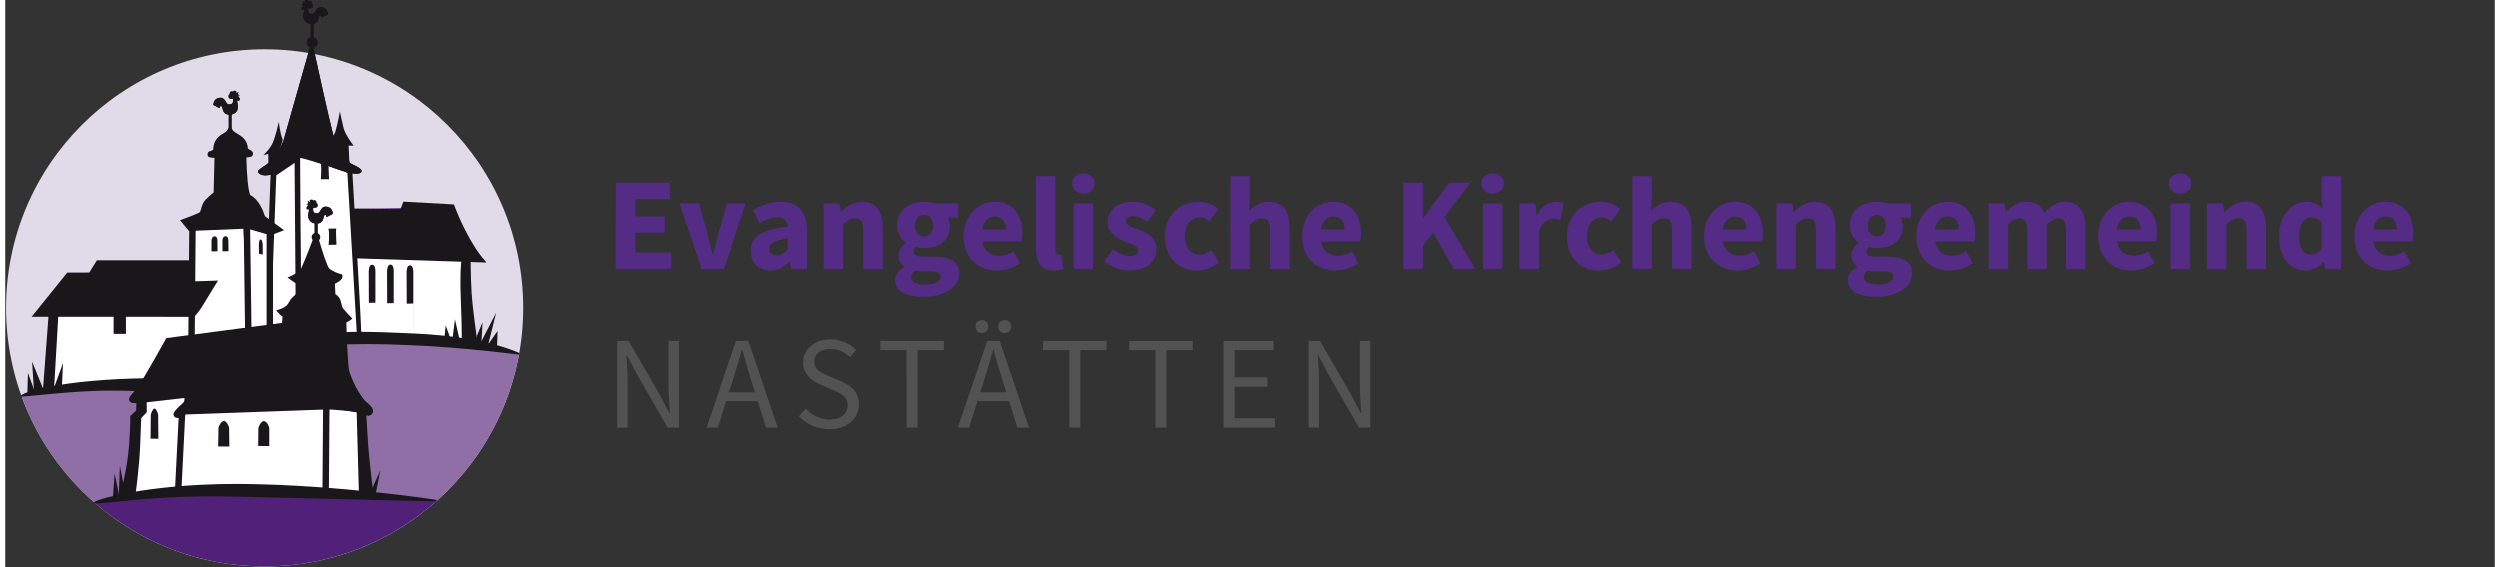 <?xml version="1.0" encoding="utf-8" standalone="no"?><!-- Generator: Adobe Illustrator 15.0.2, SVG Export Plug-In . SVG Version: 6.00 Build 0)  --><!DOCTYPE svg PUBLIC "-//W3C//DTD SVG 1.1//EN" "http://www.w3.org/Graphics/SVG/1.1/DTD/svg11.dtd">
<svg xmlns="http://www.w3.org/2000/svg" xmlns:xlink="http://www.w3.org/1999/xlink" enable-background="new 0 0 452 103" height="177" id="Ebene_1" version="1.1" viewBox="0 0 452 103" width="780" x="0px" xml:space="preserve" y="0px">
<rect x="0" y="0" width="452" height="103" fill="#333333" stroke="none"/>
<path d="M110.853,33.183h9.817v2.977h-6.266v3.144h5.329v2.952h-5.329v3.601h6.505v2.976h-10.058L110.853,33.183  L110.853,33.183z" fill="#542C85"/>
<path d="M122.42,36.927h3.552l1.536,5.617c0.312,1.176,0.624,2.424,0.936,3.672h0.097  c0.288-1.248,0.6-2.496,0.912-3.672l1.56-5.617h3.384l-3.888,11.905h-4.081L122.42,36.927z" fill="#542C85"/>
<path d="M142.029,41.175c-0.071-1.056-0.6-1.728-1.871-1.728c-1.009,0-2.017,0.408-3.169,1.08l-1.247-2.328  c1.512-0.912,3.216-1.56,5.088-1.56c3.048,0,4.729,1.728,4.729,5.376v6.816h-2.88l-0.264-1.224h-0.072  c-1.008,0.888-2.136,1.512-3.48,1.512c-2.159,0-3.527-1.584-3.527-3.601C135.333,43.023,137.325,41.655,142.029,41.175z   M140.061,46.384c0.816,0,1.344-0.384,1.968-1.008v-2.088c-2.52,0.336-3.336,1.056-3.336,1.968  C138.693,46.024,139.221,46.384,140.061,46.384z" fill="#542C85"/>
<path d="M148.581,36.927h2.88l0.24,1.512h0.096c1.008-0.96,2.208-1.8,3.815-1.8c2.593,0,3.696,1.824,3.696,4.8v7.393  h-3.528v-6.937c0-1.728-0.455-2.256-1.464-2.256c-0.888,0-1.439,0.408-2.208,1.152v8.041h-3.527V36.927z" fill="#542C85"/>
<path d="M163.269,48.472v-0.096c-0.624-0.408-1.104-1.032-1.104-2.016c0-0.864,0.576-1.704,1.344-2.232v-0.096  c-0.84-0.576-1.608-1.704-1.608-3.096c0-2.856,2.353-4.296,4.92-4.296c0.673,0,1.32,0.096,1.849,0.288h4.344v2.568h-1.896  c0.216,0.36,0.384,0.936,0.384,1.56c0,2.736-2.064,4.008-4.681,4.008c-0.432,0-0.911-0.072-1.439-0.24  c-0.312,0.264-0.432,0.48-0.432,0.888c0,0.6,0.479,0.888,1.8,0.888h1.92c2.928,0,4.536,0.888,4.536,3.024  c0,2.472-2.568,4.272-6.648,4.272c-2.784,0-4.993-0.912-4.993-3.024C161.564,49.888,162.165,49.096,163.269,48.472z M167.109,51.688  c1.584,0,2.736-0.648,2.736-1.464c0-0.744-0.648-0.936-1.824-0.936h-1.224c-0.816,0-1.296-0.048-1.68-0.144  c-0.433,0.384-0.648,0.744-0.648,1.176C164.469,51.208,165.525,51.688,167.109,51.688z M168.453,40.936  c0-1.249-0.696-1.92-1.633-1.92s-1.632,0.648-1.632,1.92c0,1.32,0.696,1.992,1.632,1.992  C167.757,42.928,168.453,42.255,168.453,40.936z" fill="#542C85"/>
<path d="M179.613,36.639c3.385,0,5.064,2.472,5.064,5.712c0,0.624-0.072,1.2-0.144,1.488h-7.129  c0.312,1.8,1.513,2.592,3.097,2.592c0.888,0,1.704-0.264,2.567-0.792l1.177,2.136c-1.225,0.84-2.809,1.344-4.225,1.344  c-3.408,0-6.023-2.304-6.023-6.241C173.997,39.015,176.757,36.639,179.613,36.639z M181.677,41.655c0-1.368-0.576-2.328-1.992-2.328  c-1.104,0-2.063,0.744-2.304,2.328H181.677z" fill="#542C85"/>
<path d="M187.125,32.006h3.527V45.28c0,0.744,0.336,0.984,0.624,0.984c0.145,0,0.24,0,0.433-0.048l0.432,2.616  c-0.384,0.168-0.983,0.288-1.775,0.288c-2.425,0-3.24-1.584-3.24-3.984V32.006z" fill="#542C85"/>
<path d="M193.7,33.327c0-1.08,0.863-1.824,2.041-1.824c1.199,0,2.039,0.744,2.039,1.824s-0.84,1.848-2.039,1.848  C194.564,35.175,193.7,34.407,193.7,33.327z M193.988,36.927h3.528v11.905h-3.528V36.927z" fill="#542C85"/>
<path d="M201.14,45.256c1.08,0.816,2.064,1.248,3.072,1.248c1.056,0,1.512-0.384,1.512-1.008  c0-0.792-1.2-1.152-2.424-1.632c-1.44-0.552-3.146-1.536-3.146-3.504c0-2.208,1.801-3.72,4.562-3.72c1.824,0,3.168,0.744,4.2,1.512  l-1.584,2.112c-0.864-0.624-1.681-1.008-2.521-1.008c-0.912,0-1.344,0.336-1.344,0.936c0,0.768,1.104,1.056,2.328,1.512  c1.512,0.552,3.216,1.392,3.216,3.576c0,2.16-1.704,3.84-4.896,3.84c-1.561,0-3.36-0.672-4.562-1.656L201.14,45.256z" fill="#542C85"/>
<path d="M216.74,36.639c1.464,0,2.688,0.552,3.479,1.368l-1.608,2.184c-0.575-0.48-1.104-0.696-1.655-0.696  c-1.704,0-2.784,1.32-2.784,3.384s1.128,3.384,2.665,3.384c0.864,0,1.56-0.408,2.136-0.864l1.417,2.232  c-1.152,1.008-2.665,1.488-3.96,1.488c-3.312,0-5.88-2.28-5.88-6.241S213.452,36.639,216.74,36.639z" fill="#542C85"/>
<path d="M222.452,32.006h3.527v4.128l-0.168,2.136c0.889-0.792,2.064-1.632,3.672-1.632  c2.593,0,3.697,1.824,3.697,4.8v7.393h-3.529v-6.937c0-1.728-0.456-2.256-1.464-2.256c-0.888,0-1.439,0.408-2.208,1.152v8.041  h-3.527V32.006z" fill="#542C85"/>
<path d="M241.076,36.639c3.384,0,5.063,2.472,5.063,5.712c0,0.624-0.072,1.2-0.144,1.488h-7.128  c0.312,1.8,1.512,2.592,3.096,2.592c0.889,0,1.705-0.264,2.567-0.792l1.178,2.136c-1.226,0.84-2.809,1.344-4.225,1.344  c-3.407,0-6.023-2.304-6.023-6.241C235.459,39.015,238.219,36.639,241.076,36.639z M243.14,41.655c0-1.368-0.576-2.328-1.992-2.328  c-1.104,0-2.063,0.744-2.305,2.328H243.14z" fill="#542C85"/>
<path d="M253.843,33.183h3.553v6.409h0.071l4.681-6.409h3.864l-4.729,6.241l5.615,9.409h-3.888l-3.793-6.601  l-1.823,2.4v4.2h-3.553L253.843,33.183L253.843,33.183z" fill="#542C85"/>
<path d="M268.003,33.327c0-1.08,0.863-1.824,2.04-1.824c1.2,0,2.04,0.744,2.04,1.824s-0.84,1.848-2.04,1.848  C268.866,35.175,268.003,34.407,268.003,33.327z M268.291,36.927h3.527v11.905h-3.527V36.927z" fill="#542C85"/>
<path d="M274.915,36.927h2.88l0.24,2.088h0.096c0.864-1.608,2.16-2.376,3.385-2.376c0.672,0,1.08,0.096,1.416,0.24  l-0.576,3.048c-0.433-0.12-0.792-0.192-1.296-0.192c-0.889,0-1.992,0.576-2.616,2.184v6.913h-3.527L274.915,36.927L274.915,36.927z" fill="#542C85"/>
<path d="M289.723,36.639c1.463,0,2.688,0.552,3.48,1.368l-1.609,2.184c-0.576-0.48-1.104-0.696-1.656-0.696  c-1.703,0-2.783,1.32-2.783,3.384s1.128,3.384,2.664,3.384c0.863,0,1.562-0.408,2.138-0.864l1.416,2.232  c-1.152,1.008-2.664,1.488-3.961,1.488c-3.312,0-5.881-2.28-5.881-6.241S286.434,36.639,289.723,36.639z" fill="#542C85"/>
<path d="M295.434,32.006h3.529v4.128l-0.168,2.136c0.887-0.792,2.062-1.632,3.672-1.632  c2.592,0,3.694,1.824,3.694,4.8v7.393h-3.526v-6.937c0-1.728-0.457-2.256-1.465-2.256c-0.89,0-1.439,0.408-2.207,1.152v8.041h-3.529  V32.006z" fill="#542C85"/>
<path d="M314.059,36.639c3.385,0,5.063,2.472,5.063,5.712c0,0.624-0.071,1.2-0.145,1.488h-7.129  c0.312,1.8,1.512,2.592,3.096,2.592c0.89,0,1.705-0.264,2.568-0.792l1.178,2.136c-1.225,0.84-2.809,1.344-4.225,1.344  c-3.408,0-6.025-2.304-6.025-6.241C308.442,39.015,311.201,36.639,314.059,36.639z M316.123,41.655c0-1.368-0.575-2.328-1.991-2.328  c-1.105,0-2.064,0.744-2.306,2.328H316.123z" fill="#542C85"/>
<path d="M321.571,36.927h2.879l0.24,1.512h0.096c1.009-0.96,2.209-1.8,3.816-1.8c2.592,0,3.697,1.824,3.697,4.8  v7.393h-3.529v-6.937c0-1.728-0.455-2.256-1.463-2.256c-0.889,0-1.441,0.408-2.209,1.152v8.041h-3.527V36.927L321.571,36.927z" fill="#542C85"/>
<path d="M336.258,48.472v-0.096c-0.625-0.408-1.105-1.032-1.105-2.016c0-0.864,0.576-1.704,1.344-2.232v-0.096  c-0.84-0.576-1.606-1.704-1.606-3.096c0-2.856,2.352-4.296,4.92-4.296c0.672,0,1.32,0.096,1.85,0.288h4.345v2.568h-1.896  c0.217,0.36,0.385,0.936,0.385,1.56c0,2.736-2.063,4.008-4.682,4.008c-0.432,0-0.912-0.072-1.439-0.24  c-0.312,0.264-0.432,0.48-0.432,0.888c0,0.6,0.48,0.888,1.801,0.888h1.92c2.929,0,4.535,0.888,4.535,3.024  c0,2.472-2.567,4.272-6.647,4.272c-2.783,0-4.992-0.912-4.992-3.024C334.553,49.888,335.153,49.096,336.258,48.472z M340.098,51.688  c1.584,0,2.736-0.648,2.736-1.464c0-0.744-0.648-0.936-1.824-0.936h-1.226c-0.815,0-1.297-0.048-1.68-0.144  c-0.432,0.384-0.648,0.744-0.648,1.176C337.457,51.208,338.514,51.688,340.098,51.688z M341.442,40.936  c0-1.249-0.695-1.92-1.633-1.92c-0.937,0-1.631,0.648-1.631,1.92c0,1.32,0.694,1.992,1.631,1.992  C340.746,42.928,341.442,42.255,341.442,40.936z" fill="#542C85"/>
<path d="M352.602,36.639c3.385,0,5.063,2.472,5.063,5.712c0,0.624-0.071,1.2-0.143,1.488h-7.129  c0.311,1.8,1.512,2.592,3.096,2.592c0.89,0,1.705-0.264,2.568-0.792l1.176,2.136c-1.225,0.84-2.809,1.344-4.225,1.344  c-3.408,0-6.023-2.304-6.023-6.241C346.987,39.015,349.746,36.639,352.602,36.639z M354.666,41.655c0-1.368-0.575-2.328-1.991-2.328  c-1.104,0-2.064,0.744-2.306,2.328H354.666z" fill="#542C85"/>
<path d="M360.114,36.927h2.881l0.24,1.536h0.096c0.984-0.984,2.039-1.824,3.601-1.824c1.68,0,2.688,0.72,3.289,1.992  c1.055-1.08,2.16-1.992,3.744-1.992c2.567,0,3.721,1.824,3.721,4.8v7.393h-3.529v-6.937c0-1.728-0.455-2.256-1.463-2.256  c-0.602,0-1.272,0.384-2.041,1.152v8.041h-3.528v-6.937c0-1.728-0.455-2.256-1.464-2.256c-0.575,0-1.272,0.384-2.016,1.152v8.041  h-3.529L360.114,36.927L360.114,36.927z" fill="#542C85"/>
<path d="M385.602,36.639c3.385,0,5.063,2.472,5.063,5.712c0,0.624-0.071,1.2-0.145,1.488h-7.129  c0.312,1.8,1.512,2.592,3.096,2.592c0.89,0,1.705-0.264,2.568-0.792l1.178,2.136c-1.225,0.84-2.809,1.344-4.225,1.344  c-3.408,0-6.025-2.304-6.025-6.241C379.985,39.015,382.744,36.639,385.602,36.639z M387.666,41.655c0-1.368-0.575-2.328-1.991-2.328  c-1.105,0-2.064,0.744-2.306,2.328H387.666z" fill="#542C85"/>
<path d="M392.824,33.327c0-1.08,0.863-1.824,2.041-1.824c1.199,0,2.039,0.744,2.039,1.824s-0.84,1.848-2.039,1.848  C393.688,35.175,392.824,34.407,392.824,33.327z M393.114,36.927h3.527v11.905h-3.527V36.927z" fill="#542C85"/>
<path d="M399.737,36.927h2.881l0.24,1.512h0.096c1.009-0.96,2.207-1.8,3.816-1.8c2.592,0,3.695,1.824,3.695,4.8  v7.393h-3.527v-6.937c0-1.728-0.457-2.256-1.465-2.256c-0.889,0-1.439,0.408-2.207,1.152v8.041h-3.529V36.927L399.737,36.927z" fill="#542C85"/>
<path d="M417.785,36.639c1.318,0,2.111,0.48,2.929,1.248l-0.146-1.824v-4.057h3.529v16.826h-2.881l-0.24-1.176  h-0.096c-0.84,0.84-2.017,1.464-3.168,1.464c-2.953,0-4.873-2.352-4.873-6.241C412.84,38.991,415.264,36.639,417.785,36.639z   M418.625,46.24c0.768,0,1.366-0.288,1.942-1.08v-4.873c-0.623-0.576-1.32-0.768-1.969-0.768c-1.127,0-2.135,1.056-2.135,3.312  C416.465,45.184,417.256,46.24,418.625,46.24z" fill="#542C85"/>
<path d="M432.137,36.639c3.385,0,5.063,2.472,5.063,5.712c0,0.624-0.071,1.2-0.145,1.488h-7.129  c0.312,1.8,1.512,2.592,3.096,2.592c0.889,0,1.705-0.264,2.568-0.792l1.178,2.136c-1.225,0.84-2.809,1.344-4.225,1.344  c-3.408,0-6.025-2.304-6.025-6.241C426.52,39.015,429.28,36.639,432.137,36.639z M434.201,41.655c0-1.368-0.575-2.328-1.991-2.328  c-1.105,0-2.064,0.744-2.306,2.328H434.201z" fill="#542C85"/>
<path d="M111.117,61.887h2.063l5.712,9.889l1.704,3.265h0.096c-0.096-1.584-0.264-3.36-0.264-5.017v-8.137h1.896  v15.745h-2.064l-5.688-9.913l-1.703-3.24h-0.097c0.097,1.584,0.24,3.266,0.24,4.92v8.233h-1.896V61.887L111.117,61.887z" fill="#535253"/>
<path d="M136.629,72.832h-5.736l-1.512,4.8h-2.04l5.329-15.745h2.256l5.329,15.745h-2.112L136.629,72.832z   M136.125,71.223l-0.744-2.399c-0.552-1.753-1.056-3.48-1.561-5.306h-0.096c-0.504,1.824-1.008,3.553-1.561,5.306l-0.769,2.399  H136.125z" fill="#535253"/>
<path d="M145.317,74.2c1.128,1.176,2.688,1.968,4.345,1.968c2.063,0,3.289-1.032,3.289-2.568  c0-1.607-1.152-2.111-2.641-2.783l-2.256-0.984c-1.464-0.624-3.192-1.752-3.192-4.057c0-2.399,2.112-4.176,4.969-4.176  c1.873,0,3.527,0.793,4.633,1.944l-1.056,1.296c-0.961-0.912-2.137-1.488-3.577-1.488c-1.776,0-2.952,0.889-2.952,2.305  c0,1.512,1.392,2.088,2.616,2.615l2.256,0.961c1.824,0.791,3.24,1.873,3.24,4.201c0,2.496-2.064,4.487-5.377,4.487  c-2.208,0-4.128-0.912-5.496-2.328L145.317,74.2z" fill="#535253"/>
<path d="M163.653,63.566h-4.775v-1.681h11.545v1.681h-4.776v14.064h-1.992L163.653,63.566L163.653,63.566z" fill="#535253"/>
<path d="M182.253,72.832h-5.736l-1.512,4.8h-2.04l5.329-15.745h2.256l5.329,15.745h-2.112L182.253,72.832z   M176.157,59.294c0-0.696,0.479-1.176,1.151-1.176c0.696,0,1.176,0.479,1.176,1.176c0,0.672-0.479,1.176-1.176,1.176  C176.637,60.47,176.157,59.966,176.157,59.294z M181.75,71.223l-0.744-2.399c-0.552-1.753-1.056-3.48-1.561-5.306h-0.096  c-0.504,1.824-1.008,3.553-1.561,5.306l-0.769,2.399H181.75z M180.286,59.294c0-0.696,0.504-1.176,1.176-1.176  s1.176,0.479,1.176,1.176c0,0.672-0.504,1.176-1.176,1.176S180.286,59.966,180.286,59.294z" fill="#535253"/>
<path d="M193.197,63.566h-4.775v-1.681h11.545v1.681h-4.776v14.064h-1.992L193.197,63.566L193.197,63.566z" fill="#535253"/>
<path d="M208.845,63.566h-4.776v-1.681h11.545v1.681h-4.775v14.064h-1.992L208.845,63.566L208.845,63.566z" fill="#535253"/>
<path d="M221.205,61.887h9.072v1.68h-7.057v4.945h5.952v1.704h-5.952v5.712h7.296v1.704h-9.312V61.887z" fill="#535253"/>
<path d="M236.636,61.887h2.064l5.713,9.889l1.704,3.265h0.096c-0.096-1.584-0.265-3.36-0.265-5.017v-8.137h1.896  v15.745h-2.063l-5.688-9.913l-1.705-3.24h-0.096c0.096,1.584,0.24,3.266,0.24,4.92v8.233h-1.896L236.636,61.887L236.636,61.887z" fill="#535253"/>
<g>
	<g>
		<path d="M0.15,55.894c0-25.928,21.019-46.947,46.947-46.947s46.947,21.019,46.947,46.947    c0,25.929-21.019,46.948-46.947,46.948S0.15,81.822,0.15,55.894L0.15,55.894z" fill="#E1DAE9"/>
	</g>
	<g>
		<defs>
			<path d="M63.413,46.561l20.56,0.483c0,0-0.161,5.045-0.161,8.051c0,3.007,1.074,7.623,1.074,7.623     s-6.926-0.483-12.937-0.967c-6.013-0.481-7.622,0.161-7.622,0.161L63.413,46.561L63.413,46.561z" id="SVGID_3_"/>
		</defs>
		<clipPath id="SVGID_1_">
			<use overflow="visible" xlink:href="#SVGID_3_"/>
		</clipPath>
		<g clip-path="url(#SVGID_1_)">
			<rect fill="#FFFFFF" height="16.15" width="10.798" x="63.353" y="46.566"/>
		</g>
		<g clip-path="url(#SVGID_1_)">
			<rect fill="#FFFFFF" height="16.15" width="10.797" x="74.189" y="46.566"/>
		</g>
		<g clip-path="url(#SVGID_1_)">
			<rect fill="#FFFFFF" height="16.15" width="0.095" x="84.794" y="46.566"/>
		</g>
	</g>
	<g>
		<path d="M63.095,38.229l9.302-0.136l0.472-0.961l6.952,0.414c1.592,4.163,3.102,7.222,4.052,8.356l-20.167-0.647    L63.095,38.229L63.095,38.229z" fill="#512179"/>
		<path d="M84.2,46.062L63.568,45.4l-0.635-7.317l9.37-0.138l0.475-0.968l7.147,0.425l0.034,0.09    c1.544,4.041,3.05,7.149,4.027,8.314L84.2,46.062z M63.842,45.11l19.716,0.632c-0.986-1.333-2.399-4.29-3.843-8.054l-6.757-0.401    l-0.468,0.954l-9.232,0.135L63.842,45.11z" fill="#1A171B"/>
	</g>
	<g>
		<path d="M84.529,46.221L63.43,45.544l-0.66-7.608l9.439-0.138l0.478-0.975l7.342,0.436l0.069,0.18    c1.516,3.966,3.049,7.135,4.002,8.271L84.529,46.221z M63.979,44.966l19.284,0.618c-0.975-1.43-2.3-4.236-3.652-7.751    l-6.562-0.391l-0.464,0.947l-9.164,0.135L63.979,44.966z" fill="#512179"/>
	</g>
	<g>
		<path d="M53.446,53.469l0.259-2.817l5.366,0.072l-0.096,2.745c0,0,1.229,0.479,1.229,1.4s2.056,2.756,1.186,3.481    c-0.528,0.439-3.481-1.45-3.481-1.45l-6.818,1.015l-0.683-1.34c0,0,0.648-0.171,1.229-0.989    C52.217,54.767,53.446,53.469,53.446,53.469L53.446,53.469z" fill="#FFFFFF"/>
	</g>
	<g>
		<polygon fill="#FFFFFF" points="8.874,56.544 33.835,56.544 33.835,69.481 7.155,70.447 8.874,56.544   "/>
		<path d="M6.953,70.633l1.763-14.267h25.297v13.287L6.953,70.633z M9.031,56.722l-1.674,13.54l26.301-0.951V56.722    H9.031z" fill="#1A171B"/>
	</g>
	<g>
		<path d="M6.953,70.633l1.763-14.267h25.297v13.287L6.953,70.633z M9.031,56.722l-1.674,13.54l26.301-0.951V56.722    H9.031z" fill="#1A171B"/>
	</g>
	<g>
		<path d="M64.971,74.85l-6.604-1.074L58.205,89.88h7.57c0,0-0.966-4.132-1.127-8.534    C64.488,76.942,64.971,74.85,64.971,74.85L64.971,74.85z" fill="#FFFFFF"/>
		<path d="M65.776,90.059h-7.75l0.165-16.492l6.996,1.139l-0.042,0.185c-0.005,0.021-0.476,2.128-0.318,6.449    c0.159,4.333,1.113,8.459,1.122,8.502L66,90.059H65.776z M58.385,89.703h7.168c-0.198-0.914-0.943-4.553-1.083-8.352    c-0.135-3.696,0.177-5.754,0.289-6.356l-6.218-1.011L58.385,89.703z" fill="#1A171B"/>
	</g>
	<g>
		<path d="M46.49,89.038c8.051,0.141,31.857,1.893,31.857,1.893c-8.32,7.408-19.248,11.911-31.249,11.911    c-11.828,0-22.635-4.374-30.89-11.593C16.207,91.249,38.438,88.896,46.49,89.038L46.49,89.038z" fill="#512179"/>
	</g>
	<g>
		<path d="M71.977,90.555c-3.887-0.127-6.831-0.429-6.831-0.429L64.885,74.87c0,0-0.787-1.181-1.556-2.361    c-0.77-1.18-2.099-4.029-2.361-5.604c-0.262-1.573,0-5.735,0-5.735s13.962,0,18.403,0.263c4.442,0.262,13.936,2.799,13.936,2.799    c-1.906,10.579-7.33,19.928-15.042,26.774C78.265,91.006,75.865,90.681,71.977,90.555L71.977,90.555z" fill="#8F6FA5"/>
	</g>
	<g>
		<path d="M16.215,91.264c-5.932-5.18-10.546-11.828-13.271-19.377c0,0,7.466-1.203,9.927-1.388    c2.46-0.185,4.953-0.415,6.859-0.368c1.907,0.045,4.806,0.16,4.806,0.16l0.3,4.191l-1.407,1.538c0,0,0.407,3.245,0,6.998    c-0.408,3.753-1.284,7.251-1.284,7.251L16.215,91.264L16.215,91.264z" fill="#8F6FA5"/>
	</g>
	<g>
		<path d="M82.987,47.126c0,0-0.329,1.989-0.124,7.273c0.195,5.034,0.171,7.066,0.171,7.066l2.487,0.2    c0,0-0.783-5.426-0.979-8.335c-0.195-2.908-0.195-6.962-0.195-6.962L82.987,47.126L82.987,47.126z" fill="#1A171B"/>
		<path d="M85.692,61.827L82.887,61.6l0.001-0.136c0-0.021,0.022-2.088-0.171-7.059    c-0.204-5.239,0.112-7.221,0.125-7.303l0.012-0.07l1.638-0.912v0.248c0,0.041,0.002,4.083,0.195,6.953    c0.193,2.87,0.97,8.271,0.978,8.324L85.692,61.827z M83.181,61.331l2.171,0.177c-0.137-0.969-0.78-5.584-0.955-8.167    c-0.166-2.469-0.191-5.799-0.195-6.725l-1.081,0.603c-0.053,0.392-0.294,2.5-0.112,7.175    C83.175,58.665,83.182,60.798,83.181,61.331z" fill="#1A171B"/>
	</g>
	<g>
		<polygon fill="#1A171B" points="8.031,57.056 7,70.717 8.731,70.449 9.5,57.146 8.031,57.056   "/>
		<path d="M6.841,70.889l1.057-13.986l1.757,0.107L8.869,70.575L6.841,70.889z M8.165,57.21L7.158,70.545    l1.434-0.222l0.754-13.04L8.165,57.21z" fill="#1A171B"/>
	</g>
	<g>
		<path d="M65.417,75.17c0,0,0.166,3.498,0.361,6.014c0.197,2.518,0.895,8.415,0.895,8.415h-2.314L63.95,74.612    L65.417,75.17L65.417,75.17z" fill="#1A171B"/>
		<path d="M66.836,89.744h-2.62l-0.417-15.345l1.759,0.668l0.004,0.096c0.001,0.035,0.168,3.523,0.361,6.01    c0.194,2.484,0.886,8.351,0.894,8.409L66.836,89.744z M64.5,89.454h2.009c-0.114-0.97-0.7-6.001-0.876-8.258    c-0.175-2.261-0.329-5.345-0.357-5.924l-1.174-0.446L64.5,89.454z" fill="#1A171B"/>
	</g>
	<g>
		<polygon fill="#FFFFFF" points="48.706,31.555 53.045,28.605 53.294,61.442 47.617,60.85 48.706,31.555   "/>
		<path d="M53.815,62.016l-6.732-0.702l1.116-30.04l5.356-3.641L53.815,62.016z M48.151,60.385l4.622,0.482    l-0.237-31.292l-3.323,2.259L48.151,60.385z" fill="#1A171B"/>
	</g>
	<g>
		<path d="M49.672,22.15c0,0,0.279,2.345,0.665,3.029c0.206,0.364-0.733,2.304-0.733,2.304l-2.739,0.68    c0,0,1.197-1.083,1.707-2.228C49.078,24.793,49.672,22.15,49.672,22.15L49.672,22.15z" fill="#1A171B"/>
	</g>
	<g>
		<path d="M54.734,7.708c0-0.558,0.453-1.01,1.01-1.01s1.011,0.452,1.011,1.01c0,0.559-0.453,1.011-1.011,1.011    S54.734,8.267,54.734,7.708L54.734,7.708z" fill="#1A171B"/>
	</g>
	<g>
		<path d="M73.064,54.966l-0.022-5.396c0,0-0.045-1.231,0.45-1.231c0.496,0,0.428,1.254,0.428,1.254v5.35    L73.064,54.966L73.064,54.966z" fill="#1A171B"/>
		<path d="M72.899,55.136l-0.024-5.564c-0.003-0.089-0.025-0.927,0.291-1.255c0.18-0.186,0.471-0.187,0.648,0    c0.313,0.331,0.276,1.189,0.271,1.286v5.502L72.899,55.136z M73.491,48.505c-0.023,0-0.052,0.005-0.087,0.042    c-0.165,0.171-0.209,0.715-0.197,1.017l0.022,5.232l0.525-0.014v-5.189c0.017-0.32-0.018-0.877-0.181-1.049    C73.541,48.51,73.514,48.505,73.491,48.505z" fill="#1A171B"/>
	</g>
	<g>
		<path d="M69.512,54.891l-0.022-5.456c0,0-0.045-1.23,0.451-1.23s0.427,1.253,0.427,1.253v5.411L69.512,54.891    L69.512,54.891z" fill="#1A171B"/>
		<path d="M69.347,55.061l-0.022-5.625c-0.003-0.089-0.024-0.927,0.291-1.254c0.179-0.187,0.47-0.187,0.647,0    c0.312,0.33,0.275,1.188,0.271,1.285l0,5.562L69.347,55.061z M69.941,48.37c-0.023,0-0.052,0.005-0.087,0.041    c-0.165,0.171-0.208,0.715-0.198,1.019l0.021,5.291l0.525-0.014v-5.25c0.017-0.32-0.018-0.877-0.18-1.049    C69.99,48.375,69.963,48.37,69.941,48.37z" fill="#1A171B"/>
	</g>
	<g>
		<path d="M66.188,54.814l-0.02-5.357c0,0-0.045-1.23,0.451-1.23c0.496,0,0.428,1.253,0.428,1.253l-0.003,5.312    L66.188,54.814L66.188,54.814z" fill="#1A171B"/>
		<path d="M66.023,54.984l-0.021-5.526c-0.003-0.089-0.024-0.927,0.291-1.254c0.179-0.187,0.471-0.187,0.648,0    c0.313,0.331,0.276,1.188,0.271,1.285l-0.003,5.465L66.023,54.984z M66.619,48.393c-0.023,0-0.052,0.005-0.087,0.041    c-0.165,0.171-0.209,0.715-0.198,1.019l0.02,5.192l0.525-0.014l0.003-5.15c0.017-0.32-0.018-0.877-0.181-1.048    C66.669,48.397,66.641,48.393,66.619,48.393z" fill="#1A171B"/>
	</g>
	<g>
		<path d="M63.012,38.459l9.145,0.12l0.524-1.358l8.37,0.459c1.768,4.626,3.992,8.108,5.047,9.367L63.689,46.33    L63.012,38.459L63.012,38.459z" fill="#1A171B"/>
		<path d="M86.462,47.225L63.536,46.49l-0.706-8.199l9.213,0.121l0.526-1.362l8.597,0.472l0.039,0.1    c1.851,4.842,4.092,8.214,5.019,9.32L86.462,47.225z M63.841,46.168l21.902,0.703c-1.035-1.336-3.087-4.558-4.809-9.031    l-8.142-0.447l-0.522,1.353l-9.078-0.119L63.841,46.168z" fill="#1A171B"/>
	</g>
	<g>
		<path d="M86.826,47.402l-23.443-0.751l-0.733-8.529l9.281,0.122l0.527-1.367l8.825,0.484l0.077,0.201    c1.843,4.822,4.071,8.174,4.991,9.272L86.826,47.402z M63.993,46.008l21.409,0.686c-1.084-1.471-2.975-4.541-4.584-8.694    l-7.915-0.435l-0.521,1.348l-9.01-0.118L63.993,46.008z" fill="#1A171B"/>
	</g>
	<g>
		<path d="M87.38,47.671l-24.227-0.776l-0.776-9.027l9.383,0.124l0.531-1.375l9.169,0.503l0.135,0.353    c1.698,4.443,3.891,7.937,4.949,9.201L87.38,47.671z M64.225,45.764l20.678,0.663c-1.105-1.586-2.793-4.443-4.26-8.186    l-7.571-0.416l-0.518,1.341l-8.907-0.117L64.225,45.764z" fill="#1A171B"/>
	</g>
	<g>
		<path d="M60.77,20.235c0,0,0.466,2.269,0.666,3.028c0.332,1.265,1.826,3.204,1.826,3.204l-5.298-0.22    c0,0,1.612-1.144,1.979-2.339C60.311,22.715,60.77,20.235,60.77,20.235L60.77,20.235z" fill="#1A171B"/>
	</g>
	<g>
		<path d="M25.764,68.813c1.191-0.015-0.05,2.145-0.393,2.124c-10.07-0.589-16.74,0.521-22.365,0.913    C3.007,71.533,9.925,69.018,25.764,68.813L25.764,68.813z" fill="#1A171B"/>
		<path d="M2.861,72.007v-0.156c0-0.572,7.365-2.983,22.901-3.183c0,0,0,0,0,0c0.42,0,0.653,0.23,0.653,0.632    c0,0.65-0.661,1.784-1.04,1.784c-1.929-0.112-3.853-0.17-5.731-0.17c-4.947,0-8.951,0.383-12.483,0.72    c-1.455,0.138-2.83,0.271-4.145,0.362L2.861,72.007z M25.777,68.959c-13.37,0.172-20.164,1.979-22.077,2.693    c1.098-0.085,2.239-0.194,3.434-0.309c3.539-0.338,7.55-0.721,12.511-0.721c1.884,0,3.814,0.058,5.735,0.169    c0.172-0.051,0.812-1.05,0.739-1.578C26.102,69.088,26.047,68.959,25.777,68.959z" fill="#1A171B"/>
	</g>
	<g>
		<path d="M63.509,61.114c-0.102-3.724-1.649-29.928-1.662-30.078l1.161-0.096c0.013,0.15,1.563,26.41,1.665,30.142    L63.509,61.114z" fill="#1A171B"/>
	</g>
	<g>
		<path d="M34.002,40.779l9.742-1.03l1.62,32.772c0,0-2.812-0.098-5.9-0.175c-3.088-0.078-5.731-0.44-5.731-0.44    L34.002,40.779L34.002,40.779z" fill="#FFFFFF"/>
		<path d="M45.978,73.126l-0.633-0.022c-0.028,0-2.845-0.099-5.895-0.175c-3.085-0.078-5.769-0.441-5.795-0.445    l-0.507-0.069l0.277-32.16l10.871-1.15L45.978,73.126z M34.321,71.393c0.908,0.105,2.925,0.315,5.158,0.372    c2.193,0.055,4.267,0.12,5.273,0.153l-1.559-31.525l-8.613,0.911L34.321,71.393z" fill="#1A171B"/>
	</g>
	<g>
		<path d="M39.446,45.633l1.087-0.018l-0.024-1.888c0,0,0.029-0.816-0.453-0.834    c-0.653-0.024-0.619,0.848-0.619,0.848L39.446,45.633L39.446,45.633z" fill="#1A171B"/>
	</g>
	<g>
		<path d="M37.461,45.65l1.087-0.019l-0.023-1.887c0,0,0.028-0.816-0.453-0.834c-0.653-0.024-0.62,0.848-0.62,0.848    L37.461,45.65L37.461,45.65z" fill="#1A171B"/>
	</g>
	<g>
		<path d="M43.859,39.603l4.184,1.863l-0.006,31.062l-3.674,0.293C44.276,72.646,43.859,39.603,43.859,39.603    L43.859,39.603z" fill="#FFFFFF"/>
		<path d="M44.234,73.05l-0.066-0.131c-0.03-0.061-0.11-0.221-0.527-33.313l-0.004-0.341l4.625,2.06l-0.006,31.405    L44.234,73.05z M44.082,39.94c0.136,10.808,0.4,30.418,0.485,32.645l3.251-0.259l0.006-30.718L44.082,39.94z" fill="#1A171B"/>
	</g>
	<g>
		<path d="M44.018,73.432l-0.175-0.351c-0.079-0.158-0.147-0.295-0.566-33.471l-0.012-0.909l5.361,2.387    L48.62,73.066L44.018,73.432z M44.453,40.505c0.112,8.781,0.369,28.119,0.466,31.687l2.536-0.201l0.006-30.146L44.453,40.505z" fill="#1A171B"/>
	</g>
	<g>
		<path d="M46.073,46.085l0.68,0.129l0-1.691c0,0-0.021-0.853-0.297-1.01c-0.374-0.213-0.407,0.859-0.407,0.859    L46.073,46.085L46.073,46.085z" fill="#1A171B"/>
	</g>
	<g>
		<polygon fill="#1A171B" points="19.681,56.146 21.917,56.146 21.917,60.616 19.681,60.616 19.681,56.146   "/>
	</g>
	<g>
		<path d="M6.011,56.934l5.527-6.855l4.05-0.011l1.378-2.224h16.765l0.086,3.837l3.755-0.122    c0,0-1.856,3.015-2.335,3.813s-1.187,1.572-1.187,1.572L6.011,56.934L6.011,56.934z" fill="#1A171B"/>
		<path d="M34.115,57.09L5.707,57.08l5.762-7.146l4.039-0.011l1.378-2.224h16.988l0.086,3.832l3.878-0.126    l-0.142,0.231c-0.019,0.03-1.861,3.024-2.334,3.812c-0.481,0.802-1.175,1.564-1.205,1.596L34.115,57.09z M6.315,56.789    l27.671,0.01c0.158-0.18,0.728-0.836,1.126-1.501c0.397-0.661,1.75-2.863,2.194-3.584l-3.631,0.118l-0.085-3.842H17.048    l-1.377,2.224l-4.062,0.012L6.315,56.789z" fill="#1A171B"/>
	</g>
	<g>
		<path d="M34.18,57.235L5.402,57.225l5.997-7.437l4.027-0.011l1.379-2.225h17.212l0.085,3.829l4.002-0.13    l-0.284,0.461c0,0-1.854,3.012-2.333,3.811c-0.488,0.813-1.191,1.586-1.221,1.618L34.18,57.235z M6.62,56.643l27.3,0.011    c0.199-0.227,0.705-0.826,1.068-1.431c0.362-0.605,1.513-2.479,2.053-3.355l-3.507,0.114l-0.086-3.847H17.129l-1.378,2.224    l-4.073,0.012L6.62,56.643z" fill="#1A171B"/>
	</g>
	<g>
		<path d="M34.308,57.526L4.793,57.516l6.465-8.019l4.005-0.011l1.378-2.225h17.66l0.085,3.818l4.25-0.138    l-0.568,0.923c0,0-1.853,3.01-2.331,3.808c-0.503,0.839-1.226,1.633-1.256,1.666L34.308,57.526z M7.229,56.352l26.559,0.01    c0.228-0.267,0.644-0.777,0.951-1.289c0.308-0.513,1.183-1.939,1.771-2.896l-3.261,0.105l-0.086-3.856H17.291l-1.377,2.224    l-4.096,0.011L7.229,56.352z" fill="#1A171B"/>
	</g>
	<g>
		<rect fill="#1A171B" height="3.409" width="0.292" x="40.697" y="20.626"/>
	</g>
	<g>
		<rect fill="#1A171B" height="3.408" width="0.583" x="40.552" y="20.626"/>
	</g>
	<g>
		<path d="M33.627,41.352l10.412-0.429l4.105,1.199l1.271-0.489l-2.777-2.03c0,0-0.687-2.779-2.43-3.678    c-0.972-0.502-1.012-7.856-1.012-7.856s0.668-0.048,0.93-0.107c0.892-0.012-0.633-0.357-0.644-0.88    c-0.037-1.694-1.458-2.115-2.135-2.614c-0.399-0.294-0.536-0.522-0.536-0.522s-0.239,0.395-0.509,0.549    c-0.804,0.457-1.915,0.967-1.954,2.672c-0.014,0.596-0.947,0.832-0.947,0.832c-0.464,0.036,1.188,0.137,1.188,0.137l-0.175,7.105    c0,0-0.697,0.501-1.577,1.381c-0.88,0.88-0.575,2.065-1.271,2.457c-0.696,0.392-2.848,1.174-2.848,1.174L33.627,41.352    L33.627,41.352z" fill="#1A171B"/>
		<path d="M48.151,42.275l-4.129-1.207L33.561,41.5l-1.086-1.314l0.193-0.07c0.022-0.008,2.148-0.783,2.827-1.164    c0.287-0.162,0.376-0.499,0.49-0.926c0.128-0.483,0.272-1.03,0.75-1.507c0.743-0.743,1.349-1.213,1.536-1.353l0.17-6.894    c-1.267-0.08-1.267-0.104-1.268-0.257c-0.001-0.145,0.151-0.157,0.216-0.162c0.206-0.055,0.804-0.293,0.813-0.69    c0.039-1.682,1.1-2.275,1.875-2.709l0.153-0.086c0.195-0.111,0.396-0.397,0.457-0.498l0.125-0.207l0.124,0.208    c0.001,0.001,0.132,0.211,0.497,0.48c0.128,0.094,0.29,0.189,0.46,0.29c0.719,0.421,1.703,0.999,1.734,2.438    c0.004,0.179,0.369,0.385,0.586,0.508c0.231,0.13,0.37,0.209,0.332,0.359c-0.037,0.145-0.205,0.158-0.418,0.162    c-0.175,0.042-0.574,0.079-0.785,0.096c0.023,2.819,0.292,7.261,0.932,7.592c1.669,0.861,2.384,3.319,2.491,3.721l2.951,2.157    L48.151,42.275z M44.057,40.776l4.081,1.192l0.976-0.375l-2.604-1.904l-0.013-0.051c-0.007-0.027-0.692-2.726-2.355-3.584    c-1-0.515-1.084-6.742-1.091-7.985l0-0.136l0.136-0.01c0.006,0,0.592-0.043,0.865-0.095c-0.305-0.173-0.708-0.407-0.715-0.744    c-0.028-1.277-0.894-1.785-1.59-2.193c-0.178-0.104-0.346-0.203-0.485-0.306c-0.209-0.155-0.351-0.293-0.442-0.395    c-0.103,0.139-0.266,0.327-0.445,0.43l-0.154,0.087c-0.793,0.444-1.691,0.947-1.726,2.462c-0.008,0.373-0.297,0.621-0.57,0.772    c0.208,0.017,0.448,0.033,0.675,0.047l0.141,0.009l-0.181,7.318l-0.059,0.042c-0.007,0.004-0.698,0.505-1.559,1.366    c-0.421,0.422-0.556,0.928-0.674,1.375c-0.121,0.455-0.234,0.884-0.628,1.105c-0.583,0.327-2.128,0.909-2.676,1.112l0.732,0.886    L44.057,40.776z" fill="#1A171B"/>
	</g>
	<g>
		<path d="M48.17,42.736l-4.203-1.229l-10.605,0.438l-1.619-1.959l0.776-0.283c0.586-0.213,2.225-0.832,2.762-1.133    c0.118-0.066,0.185-0.292,0.281-0.657c0.127-0.482,0.303-1.144,0.863-1.704c0.605-0.605,1.126-1.037,1.414-1.263l0.154-6.267    c-0.997-0.071-1.253-0.159-1.257-0.662c0-0.054,0.012-0.517,0.554-0.594c0.224-0.065,0.45-0.206,0.477-0.278    c0.043-1.925,1.279-2.616,2.097-3.074l0.15-0.085c0.084-0.048,0.234-0.236,0.299-0.344l0.501-0.829l0.497,0.831c0,0,0,0,0,0    c0.001,0,0.108,0.152,0.381,0.354c0.11,0.081,0.262,0.17,0.422,0.264c0.747,0.438,1.868,1.096,1.947,2.708    c0.086,0.077,0.279,0.185,0.368,0.236c0.248,0.14,0.661,0.374,0.541,0.848c-0.112,0.439-0.556,0.483-0.779,0.489    c-0.115,0.022-0.261,0.041-0.406,0.058c0.046,3,0.336,6.299,0.735,6.83c1.646,0.881,2.418,3.118,2.626,3.821l3.476,2.541    L48.17,42.736z M44.111,40.336l4.008,1.171l0.09-0.035l-2.085-1.524l-0.051-0.205c-0.006-0.026-0.648-2.535-2.131-3.301    c-0.853-0.44-1.3-3.256-1.327-8.371l-0.003-0.545l0.396-0.028c-0.063-0.119-0.104-0.253-0.107-0.405    c-0.022-1.033-0.679-1.418-1.374-1.826c-0.188-0.11-0.366-0.215-0.524-0.332c-0.057-0.042-0.109-0.082-0.158-0.122    C40.765,24.883,40.68,24.948,40.59,25l-0.158,0.088c-0.757,0.424-1.473,0.824-1.501,2.091c-0.003,0.143-0.031,0.271-0.075,0.388    l0.33,0.021l-0.196,7.956l-0.235,0.169c-0.006,0.005-0.673,0.489-1.505,1.321c-0.339,0.338-0.447,0.746-0.562,1.179    c-0.132,0.498-0.281,1.062-0.837,1.374c-0.457,0.257-1.458,0.655-2.164,0.925l0.205,0.247L44.111,40.336z" fill="#1A171B"/>
	</g>
	<g>
		<path d="M43.862,39.415l0.657-0.079c0,0,0.131-2.374-0.946-3.88c-0.572-0.801-0.59-6.89-0.59-6.89    s0.162-2.54-1.312-3.425c-0.318-0.19-0.827-1.081-0.827-1.081s0.572,11.001,0.636,11.001c0.216,0.945,1.577,1.786,1.707,1.959    C43.803,37.838,43.862,39.415,43.862,39.415L43.862,39.415z" fill="#1A171B"/>
	</g>
	<g>
		<path d="M48.698,31.518l3.902-2.714l0.767-0.316l5.407,1.554c0,0,5.123,2.08,5.752,1.104    c0.248-0.386-0.932-0.831-1.855-1.343c-0.923-0.512-1.538-0.373-2.368-2.182C59.472,25.812,55.66,7.935,55.66,7.935l-5.061,17.831    c0,0-1.304,2.779-2.415,3.711c-1.11,0.932-2.228,1.436-2.135,1.715c0.093,0.279,0.606,0.512,1.118,0.512    C47.681,31.704,48.698,31.518,48.698,31.518L48.698,31.518z" fill="#1A171B"/>
		<path d="M47.168,31.85c-0.518,0-1.128-0.229-1.256-0.612c-0.089-0.266,0.252-0.497,0.873-0.915    c0.375-0.254,0.843-0.569,1.306-0.958c1.073-0.9,2.363-3.633,2.376-3.661L55.52,7.895l0.283,0.009    c0.038,0.179,3.818,17.882,4.632,19.656c0.625,1.363,1.111,1.573,1.727,1.839c0.183,0.079,0.372,0.161,0.579,0.275    c0.21,0.117,0.433,0.229,0.65,0.339c0.753,0.381,1.219,0.63,1.301,0.932c0.026,0.096,0.011,0.192-0.044,0.278    c-0.142,0.22-0.438,0.328-0.902,0.328c-1.622,0-4.889-1.319-5.027-1.375l-5.344-1.535l-0.719,0.297l-3.932,2.722    C48.681,31.669,47.688,31.85,47.168,31.85z M55.64,8.538L50.74,25.805c-0.062,0.137-1.339,2.841-2.461,3.783    c-0.475,0.398-0.949,0.719-1.331,0.976c-0.345,0.232-0.735,0.496-0.758,0.598c0.063,0.179,0.496,0.396,0.978,0.396    c0.444,0,1.299-0.148,1.472-0.178l3.876-2.696l0.841-0.351l5.456,1.567c0.048,0.019,3.368,1.359,4.933,1.359    c0.348,0,0.575-0.067,0.657-0.194c0.012-0.018,0.012-0.03,0.008-0.044c-0.052-0.192-0.662-0.501-1.152-0.749    c-0.22-0.111-0.447-0.226-0.66-0.344c-0.195-0.109-0.377-0.187-0.553-0.264c-0.646-0.279-1.204-0.521-1.875-1.984    C59.417,26.042,56.311,11.661,55.64,8.538z" fill="#1A171B"/>
	</g>
	<g>
		<path d="M47.168,31.85c-0.518,0-1.128-0.229-1.256-0.612c-0.089-0.266,0.252-0.497,0.873-0.915    c0.375-0.254,0.843-0.569,1.306-0.958c1.073-0.9,2.363-3.633,2.376-3.661L55.52,7.895l0.283,0.009    c0.038,0.179,3.818,17.882,4.632,19.656c0.625,1.363,1.111,1.573,1.727,1.839c0.183,0.079,0.372,0.161,0.579,0.275    c0.21,0.117,0.433,0.229,0.65,0.339c0.753,0.381,1.219,0.63,1.301,0.932c0.026,0.096,0.011,0.192-0.044,0.278    c-0.142,0.22-0.438,0.328-0.902,0.328c-1.622,0-4.889-1.319-5.027-1.375l-5.344-1.535l-0.719,0.297l-3.932,2.722    C48.681,31.669,47.688,31.85,47.168,31.85z M55.64,8.538L50.74,25.805c-0.062,0.137-1.339,2.841-2.461,3.783    c-0.475,0.398-0.949,0.719-1.331,0.976c-0.345,0.232-0.735,0.496-0.758,0.598c0.063,0.179,0.496,0.396,0.978,0.396    c0.444,0,1.299-0.148,1.472-0.178l3.876-2.696l0.841-0.351l5.456,1.567c0.048,0.019,3.368,1.359,4.933,1.359    c0.348,0,0.575-0.067,0.657-0.194c0.012-0.018,0.012-0.03,0.008-0.044c-0.052-0.192-0.662-0.501-1.152-0.749    c-0.22-0.111-0.447-0.226-0.66-0.344c-0.195-0.109-0.377-0.187-0.553-0.264c-0.646-0.279-1.204-0.521-1.875-1.984    C59.417,26.042,56.311,11.661,55.64,8.538z" fill="#1A171B"/>
	</g>
	<g>
		<path d="M53.59,28.737c0.152-0.167,2.997,0.728,8.535,2.684l1.771,30.169l-10.144-0.16L53.59,28.737L53.59,28.737z    " fill="#FFFFFF"/>
	</g>
	<g>
		<path d="M21.173,90.079l0.161-0.286c0.026-0.045,2.548-4.556,2.392-7.635c-0.16-3.139-0.001-6.638,0-6.672    l0.003-0.08l0.91-0.749v-2.494l9.115-0.788l-0.07,0.248c-0.009,0.03-0.22,0.77-0.491,1.416c-0.198,0.475-0.737,1.097-1.047,1.431    l0.643,0.129l-1.151,14.806L21.173,90.079z M24.078,75.58c-0.022,0.536-0.142,3.7,0.003,6.561c0.14,2.761-1.719,6.482-2.282,7.541    l9.508-0.612l1.103-14.185l-0.976-0.194l0.235-0.235c0.01-0.01,0.944-0.949,1.197-1.553c0.169-0.403,0.317-0.856,0.401-1.129    l-8.273,0.717v2.335L24.078,75.58z" fill="#1A171B"/>
	</g>
	<g>
		<path d="M24.817,72.327l8.696-0.753c0,0-0.213,0.753-0.483,1.396s-1.235,1.61-1.235,1.61l0.805,0.16l-1.126,14.496    l-9.984,0.643c0,0,2.576-4.563,2.415-7.73c-0.161-3.166,0-6.656,0-6.656l0.913-0.752V72.327L24.817,72.327z" fill="#FFFFFF"/>
		<path d="M21.173,90.079l0.161-0.286c0.026-0.045,2.548-4.556,2.392-7.635c-0.16-3.139-0.001-6.638,0-6.672    l0.003-0.08l0.91-0.749v-2.494l9.115-0.788l-0.07,0.248c-0.009,0.03-0.22,0.77-0.491,1.416c-0.198,0.475-0.737,1.097-1.047,1.431    l0.643,0.129l-1.151,14.806L21.173,90.079z M24.078,75.58c-0.022,0.536-0.142,3.7,0.003,6.561c0.14,2.761-1.719,6.482-2.282,7.541    l9.508-0.612l1.103-14.185l-0.976-0.194l0.235-0.235c0.01-0.01,0.944-0.949,1.197-1.553c0.169-0.403,0.317-0.856,0.401-1.129    l-8.273,0.717v2.335L24.078,75.58z" fill="#1A171B"/>
	</g>
	<g>
		<path d="M33.513,74.741l24.692-0.966l0.162,15.622c0,0-10.467-0.592-13.473-0.592s-13.743,0-13.743,0l0.805-13.956    L33.513,74.741L33.513,74.741z" fill="#FFFFFF"/>
		<path d="M58.547,89.586l-0.19-0.011c-0.104-0.007-10.497-0.592-13.463-0.592H30.963l0.824-14.3l1.713-0.119    l24.88-0.974L58.547,89.586z M31.34,88.628h13.554c2.753,0,11.86,0.502,13.293,0.581L58.03,73.961L33.52,74.92l-1.396,0.097    L31.34,88.628z" fill="#1A171B"/>
	</g>
	<g>
		<path d="M31.943,89.859L30.78,89.8l0.774-15.297l1.164,0.059L31.943,89.859z M58.758,89.582l-1.165-0.01    l0.12-15.88l1.165,0.009L58.758,89.582z" fill="#1A171B"/>
	</g>
	<g>
		<path d="M38.808,80.906c0,0,0.045-2.995,0.053-3.18c0.013-0.31,0.493-1.154,0.824-1.154    c0.33,0,0.806,0.806,0.819,1.167c0.005,0.145,0.04,3.181,0.04,3.181L38.808,80.906L38.808,80.906z" fill="#1A171B"/>
		<path d="M40.691,81.066l-2.03-0.015l0.002-0.146c0.002-0.124,0.045-3,0.053-3.186    c0.014-0.333,0.52-1.293,0.969-1.293c0.447,0,0.95,0.907,0.964,1.308c0.005,0.145,0.039,3.06,0.04,3.184L40.691,81.066z     M38.956,80.762l1.44,0.011c-0.007-0.61-0.033-2.904-0.038-3.027c-0.012-0.337-0.465-1.027-0.673-1.027    c-0.212,0-0.667,0.728-0.678,1.015C39,77.89,38.965,80.158,38.956,80.762z" fill="#1A171B"/>
	</g>
	<g>
		<path d="M46.072,80.814c0,0,0.032-2.877,0.04-3.062c0.013-0.31,0.493-1.155,0.824-1.155    c0.436,0,0.845,0.833,0.859,1.194c0.005,0.145,0,3.049,0,3.049L46.072,80.814L46.072,80.814z" fill="#1A171B"/>
		<path d="M47.94,80.988l-2.015-0.03l0.001-0.146c0.001-0.117,0.032-2.881,0.04-3.066    c0.014-0.333,0.52-1.293,0.969-1.293c0.552,0,0.99,0.936,1.004,1.334c0.005,0.146,0,2.935,0,3.054L47.94,80.988z M46.219,80.67    l1.43,0.022c0.002-1.033,0.004-2.787,0-2.895c-0.011-0.314-0.391-1.054-0.713-1.054c-0.212,0-0.667,0.728-0.678,1.015    C46.251,77.916,46.226,80.084,46.219,80.67z" fill="#1A171B"/>
	</g>
	<g>
		<path d="M26.389,79.642c0,0,0.037-4.099,0.043-4.29c0.011-0.317,0.402-1.188,0.671-1.188    c0.27,0,0.658,0.83,0.668,1.202c0.004,0.149,0.033,4.288,0.033,4.288L26.389,79.642L26.389,79.642z" fill="#1A171B"/>
	</g>
	<g>
		<path d="M55.637,43.057c0-0.431,0.349-0.781,0.78-0.781c0.431,0,0.78,0.35,0.78,0.781    c0,0.431-0.349,0.78-0.78,0.78C55.987,43.836,55.637,43.487,55.637,43.057L55.637,43.057z" fill="#1A171B"/>
	</g>
	<g>
		<path d="M33.103,71.607l-8.23,0.939c0,0-1.638,0.115-1.758,0c-0.211-0.2,0.666-0.852,1.459-1.99    c1.294-1.857,5.051-8.635,5.051-8.635l21.188-2.781l0.131-1.9c0,0,0.03-0.16-0.185-0.214s-0.537-0.399-0.537-0.399    s0.99-0.351,1.472-0.965c0.482-0.613,0.4-0.857,0.989-1.364c0.59-0.506,0.804-0.882,0.804-0.882l0.107-2.274    c0,0-0.161,0.029-0.429-0.131c-0.268-0.161-0.759-0.507-0.759-0.507s1.158-0.536,1.64-1.179c0.483-0.644,2.352-5.633,2.352-5.633    s1.35,4.76,1.986,5.428c0.645,0.678,2.156,1.146,2.258,1.17c0.039,0.009-0.896,0.642-1.057,0.72s-0.322,0.238-0.322,0.238    l0.107,2.49c0,0,0.774,0.399,0.936,0.935c0.161,0.536,0.267,1.258,0.536,1.633c0.267,0.375,1.31,1.472,1.31,1.472    s-0.214,0.16-0.483,0.213c-0.267,0.055-0.321,0.507-0.321,0.507s0.186,7.832,0.589,9.204c0.137,0.466,0.774,2.03,1.257,2.942    c0.482,0.911,1.417,2.245,1.686,2.514c0.268,0.268,1.951,1.465,1.064,1.746c-1.193-0.391-1.758-0.696-3.915-0.896    c-2.494-0.23-3.355-0.262-3.355-0.262l-26.323,0.936c0,0-0.161,0.322-0.268,0.536c-0.107,0.215-0.882,0.053-0.882,0.053    s-0.292,0.079,0.375-0.642c0.668-0.722,1.204-1.019,1.418-1.472C33.21,72.703,33.103,71.607,33.103,71.607L33.103,71.607z" fill="#1A171B"/>
		<path d="M31.728,75.489c-0.218,0-0.455-0.041-0.532-0.056h-0.013c-0.083,0-0.155-0.045-0.187-0.117    c-0.057-0.13,0-0.295,0.465-0.797c0.278-0.301,0.529-0.524,0.75-0.723c0.306-0.273,0.527-0.471,0.64-0.709    c0.137-0.287,0.128-0.936,0.105-1.302l-8.065,0.921c-0.037,0.002-0.747,0.051-1.267,0.051c-0.481,0-0.563-0.04-0.62-0.094    c-0.233-0.221,0.032-0.519,0.471-1.009c0.281-0.315,0.63-0.707,0.967-1.19c1.274-1.83,5.004-8.552,5.042-8.62l0.04-0.071    l21.138-2.774l0.123-1.769c0.001-0.027-0.034-0.041-0.064-0.048c-0.248-0.062-0.556-0.383-0.615-0.446l-0.167-0.179l0.23-0.082    c0.01-0.003,0.953-0.343,1.399-0.912c0.188-0.239,0.285-0.416,0.377-0.587c0.141-0.258,0.262-0.48,0.633-0.8    c0.464-0.398,0.687-0.714,0.75-0.81l0.099-2.078c-0.089-0.019-0.206-0.059-0.344-0.142c-0.27-0.162-0.748-0.499-0.769-0.513    l-0.227-0.16l0.252-0.117c0.011-0.005,1.126-0.526,1.579-1.129c0.371-0.495,1.687-3.874,2.33-5.592l0.171-0.457l0.133,0.469    c0.372,1.313,1.448,4.837,1.947,5.361c0.638,0.669,2.167,1.122,2.181,1.125l0.109,0.026l0.014,0.114    c0.024,0.218-1.136,0.874-1.148,0.879c-0.081,0.039-0.169,0.11-0.228,0.161l0.1,2.326c0.217,0.126,0.786,0.497,0.933,0.985    c0.047,0.156,0.09,0.328,0.132,0.502c0.102,0.413,0.207,0.841,0.381,1.084c0.258,0.361,1.286,1.442,1.296,1.453l0.124,0.132    l-0.144,0.107c-0.01,0.008-0.247,0.184-0.547,0.243c-0.109,0.022-0.179,0.25-0.193,0.368c0.003,0.055,0.191,7.803,0.583,9.139    c0.141,0.478,0.782,2.038,1.245,2.913c0.494,0.934,1.415,2.232,1.657,2.476c0.043,0.044,0.127,0.113,0.231,0.199    c0.642,0.536,1.21,1.054,1.128,1.468c-0.022,0.112-0.103,0.264-0.36,0.345l-0.049,0.016l-0.049-0.016    c-0.202-0.066-0.387-0.131-0.564-0.191c-0.862-0.299-1.542-0.534-3.315-0.698c-2.458-0.226-3.339-0.259-3.347-0.259l-26.216,0.932    l-0.226,0.45C32.128,75.489,31.827,75.489,31.728,75.489z M31.361,75.137c0.098,0.015,0.239,0.031,0.367,0.031    c0.178,0,0.221-0.032,0.221-0.033l0.303-0.609l0.095-0.004l26.323-0.935c0.02,0,0.906,0.032,3.376,0.261    c1.812,0.167,2.508,0.408,3.391,0.714c0.16,0.055,0.326,0.113,0.506,0.172c0.046-0.02,0.089-0.047,0.096-0.084    c0.052-0.264-0.727-0.915-1.02-1.16c-0.113-0.094-0.204-0.171-0.252-0.219c-0.291-0.29-1.229-1.635-1.714-2.552    c-0.48-0.907-1.121-2.471-1.27-2.973c-0.404-1.377-0.588-8.925-0.595-9.245c0.008-0.081,0.079-0.594,0.449-0.667    c0.098-0.02,0.189-0.057,0.261-0.092c-0.294-0.313-0.973-1.043-1.188-1.344c-0.209-0.292-0.321-0.75-0.431-1.192    c-0.042-0.169-0.083-0.335-0.128-0.486c-0.139-0.464-0.848-0.835-0.855-0.839l-0.083-0.043l-0.114-2.653l0.05-0.05    c0.007-0.007,0.182-0.181,0.366-0.27c0.102-0.05,0.523-0.33,0.789-0.516c-0.504-0.174-1.518-0.573-2.038-1.119    c-0.547-0.573-1.521-3.772-1.89-5.031c-0.476,1.252-1.795,4.677-2.204,5.221c-0.366,0.487-1.078,0.905-1.455,1.104    c0.163,0.112,0.381,0.259,0.528,0.347c0.171,0.103,0.282,0.111,0.312,0.111l0.198-0.037l-0.004,0.202l-0.129,2.347    c-0.009,0.016-0.234,0.405-0.838,0.924c-0.327,0.281-0.43,0.471-0.561,0.71c-0.095,0.174-0.202,0.371-0.406,0.631    c-0.361,0.46-0.973,0.774-1.309,0.922c0.104,0.09,0.215,0.171,0.286,0.188c0.265,0.066,0.327,0.274,0.304,0.398l-0.138,2.013    l-21.237,2.789c-0.405,0.728-3.808,6.836-5.021,8.577c-0.348,0.499-0.704,0.899-0.992,1.221c-0.187,0.208-0.394,0.44-0.454,0.558    c0.052,0.003,0.161,0.011,0.364,0.011c0.51,0,1.23-0.05,1.237-0.05l8.386-0.957l0.016,0.162c0.012,0.116,0.105,1.153-0.121,1.633    c-0.141,0.297-0.396,0.524-0.716,0.811c-0.217,0.193-0.461,0.412-0.729,0.701C31.513,74.934,31.414,75.059,31.361,75.137z" fill="#1A171B"/>
	</g>
	<g>
		<path d="M31.728,75.65c-0.215,0-0.446-0.038-0.543-0.057l-0.002,0.001c-0.148,0-0.276-0.082-0.333-0.214    c-0.1-0.227,0.016-0.454,0.494-0.971c0.284-0.306,0.538-0.532,0.762-0.732c0.292-0.261,0.503-0.448,0.602-0.657    c0.098-0.207,0.114-0.673,0.099-1.056l-7.896,0.9c-0.044,0.004-0.759,0.054-1.285,0.054c-0.453,0-0.617-0.032-0.73-0.14    c-0.346-0.326-0.007-0.706,0.462-1.231c0.278-0.311,0.624-0.699,0.956-1.174c1.27-1.824,4.996-8.539,5.033-8.607l0.078-0.141    l21.088-2.769l0.106-1.541c-0.271-0.103-0.546-0.382-0.629-0.471l-0.332-0.357l0.459-0.163c0.009-0.003,0.91-0.329,1.327-0.861    c0.18-0.229,0.273-0.398,0.363-0.563c0.142-0.261,0.276-0.507,0.669-0.845c0.403-0.347,0.616-0.625,0.697-0.741l0.09-1.906    c-0.078-0.027-0.166-0.067-0.26-0.124c-0.275-0.165-0.758-0.506-0.778-0.521l-0.453-0.319l0.503-0.233    c0.011-0.005,1.091-0.51,1.518-1.08c0.334-0.445,1.563-3.564,2.308-5.553l0.343-0.914l0.266,0.938    c0.514,1.811,1.486,4.85,1.91,5.294c0.554,0.582,1.917,1.033,2.104,1.081l0.214,0.055l0.028,0.222    c0.043,0.392-1.225,1.036-1.237,1.042c-0.042,0.02-0.09,0.054-0.134,0.089l0.093,2.16c0.272,0.167,0.781,0.537,0.93,1.033    c0.047,0.159,0.091,0.333,0.134,0.51c0.094,0.38,0.2,0.811,0.355,1.028c0.209,0.293,0.996,1.137,1.282,1.437l0.249,0.262    l-0.289,0.216c-0.028,0.021-0.283,0.206-0.612,0.272c-0.011,0.018-0.049,0.13-0.063,0.211c0.064,2.701,0.267,8.044,0.576,9.094    c0.124,0.418,0.744,1.957,1.233,2.883c0.479,0.904,1.398,2.207,1.629,2.438c0.042,0.041,0.122,0.107,0.221,0.19    c0.706,0.59,1.282,1.119,1.183,1.622c-0.025,0.126-0.119,0.354-0.469,0.466l-0.098,0.031l-0.098-0.033    c-0.204-0.066-0.389-0.131-0.566-0.191c-0.852-0.295-1.524-0.527-3.278-0.688c-2.451-0.227-3.33-0.26-3.338-0.26l-26.11,0.928    l-0.183,0.365C32.227,75.65,31.851,75.65,31.728,75.65z M31.668,75.008c0.069,0.003,0.133-0.001,0.166-0.005l0.185-0.371    c-0.067,0.067-0.136,0.138-0.206,0.214C31.756,74.907,31.708,74.96,31.668,75.008z M58.664,73.427    c0.059,0.001,0.922,0.033,3.397,0.261c1.831,0.17,2.536,0.413,3.429,0.723c0.115,0.039,0.232,0.08,0.355,0.121    c-0.102-0.18-0.413-0.488-0.927-0.919c-0.118-0.099-0.213-0.179-0.263-0.229c-0.297-0.297-1.251-1.661-1.742-2.591    c-0.484-0.915-1.131-2.494-1.281-3.002c-0.411-1.396-0.595-8.964-0.602-9.286l0-0.022l0.002-0.022    c0.008-0.07,0.095-0.687,0.576-0.783c0.003,0,0.007-0.001,0.01-0.002c-0.335-0.36-0.851-0.923-1.036-1.184    c-0.227-0.316-0.343-0.79-0.456-1.247c-0.041-0.166-0.082-0.33-0.125-0.479c-0.1-0.331-0.606-0.655-0.776-0.742l-0.166-0.086    l-0.121-2.816l0.1-0.099c0.02-0.021,0.205-0.203,0.409-0.301c0.063-0.031,0.291-0.179,0.51-0.327    c-0.553-0.21-1.348-0.573-1.805-1.053c-0.515-0.54-1.346-3.146-1.793-4.64c-0.573,1.499-1.674,4.307-2.056,4.815    c-0.317,0.422-0.874,0.791-1.277,1.023c0.109,0.073,0.219,0.145,0.304,0.196c0.144,0.087,0.226,0.088,0.23,0.088l0.397-0.073    l-0.043,0.407l-0.111,2.352l-0.038,0.066c-0.01,0.018-0.249,0.43-0.874,0.966c-0.304,0.263-0.397,0.432-0.524,0.666    c-0.098,0.179-0.208,0.382-0.421,0.653c-0.302,0.385-0.767,0.672-1.121,0.851c0.004,0.002,0.009,0.004,0.013,0.005    c0.371,0.093,0.456,0.399,0.421,0.583l-0.145,2.125L29.826,62.22c-0.561,1.008-3.789,6.797-4.989,8.52    c-0.354,0.509-0.714,0.911-1.003,1.235c-0.087,0.098-0.184,0.206-0.266,0.304c0.018,0,0.036,0,0.056,0    c0.504,0,1.219-0.05,1.227-0.052l8.54-0.974l0.032,0.324c0.012,0.121,0.109,1.198-0.136,1.718    c-0.155,0.326-0.419,0.562-0.755,0.86c-0.073,0.065-0.15,0.135-0.229,0.208l0.04-0.001L58.664,73.427z" fill="#1A171B"/>
	</g>
	<g>
		<path d="M31.728,75.476c-0.219,0-0.457-0.042-0.531-0.057h-0.014c-0.078,0-0.144-0.04-0.173-0.107    c-0.053-0.122,0.005-0.29,0.461-0.782c0.278-0.3,0.529-0.523,0.75-0.722c0.307-0.273,0.529-0.473,0.644-0.713    c0.14-0.294,0.129-0.96,0.105-1.325l-8.081,0.922c-0.014,0.001-0.745,0.053-1.265,0.053c-0.475,0-0.557-0.042-0.609-0.091    c-0.223-0.211,0.039-0.504,0.471-0.989c0.282-0.314,0.632-0.706,0.969-1.191c1.275-1.829,5.005-8.553,5.043-8.621l0.036-0.063    l21.143-2.775l0.123-1.782c0.003-0.04-0.052-0.057-0.075-0.062c-0.245-0.062-0.549-0.379-0.608-0.442l-0.151-0.161l0.208-0.074    c0.01-0.004,0.957-0.346,1.406-0.918c0.189-0.24,0.286-0.417,0.378-0.589c0.14-0.256,0.261-0.478,0.63-0.795    c0.471-0.405,0.694-0.724,0.755-0.816l0.1-2.095c-0.089-0.017-0.209-0.056-0.352-0.142c-0.27-0.162-0.748-0.499-0.768-0.513    l-0.206-0.146l0.229-0.105c0.011-0.005,1.13-0.528,1.584-1.134c0.372-0.496,1.688-3.877,2.332-5.596l0.155-0.416l0.121,0.427    c0.373,1.314,1.45,4.841,1.952,5.367c0.64,0.672,2.173,1.126,2.188,1.129l0.099,0.024l0.012,0.103    c0.022,0.202-1.128,0.859-1.139,0.866c-0.09,0.043-0.183,0.12-0.236,0.167l0.1,2.341c0.209,0.121,0.786,0.492,0.934,0.98    c0.047,0.156,0.089,0.328,0.131,0.502c0.103,0.415,0.208,0.843,0.383,1.088c0.259,0.363,1.287,1.445,1.298,1.456l0.112,0.118    l-0.13,0.099c-0.01,0.007-0.245,0.182-0.542,0.24c-0.122,0.024-0.192,0.271-0.205,0.381c0.002,0.058,0.191,7.808,0.584,9.145    c0.142,0.479,0.783,2.04,1.246,2.916c0.495,0.934,1.417,2.235,1.66,2.479c0.043,0.043,0.128,0.112,0.232,0.2    c0.612,0.513,1.204,1.047,1.123,1.454c-0.021,0.108-0.099,0.254-0.35,0.332l-0.044,0.015l-0.044-0.015    c-0.203-0.065-0.387-0.129-0.564-0.19c-0.863-0.299-1.545-0.534-3.319-0.698c-2.458-0.227-3.339-0.26-3.348-0.26l-26.226,0.932    l-0.229,0.459C32.119,75.476,31.824,75.476,31.728,75.476z M31.336,75.147c0.099,0.016,0.252,0.037,0.392,0.037    c0.188,0,0.23-0.037,0.231-0.038l0.302-0.607l26.409-0.938c0.019,0,0.905,0.033,3.375,0.261c1.81,0.166,2.506,0.408,3.387,0.713    c0.162,0.056,0.33,0.114,0.512,0.173c0.066-0.026,0.103-0.058,0.11-0.096c0.053-0.272-0.729-0.928-1.025-1.175    c-0.113-0.094-0.203-0.17-0.251-0.218c-0.29-0.29-1.226-1.631-1.711-2.549c-0.479-0.906-1.12-2.469-1.268-2.97    c-0.404-1.374-0.587-8.92-0.595-9.24c0.008-0.078,0.077-0.581,0.438-0.652c0.107-0.022,0.206-0.063,0.282-0.103    c-0.287-0.305-0.982-1.051-1.2-1.355c-0.207-0.291-0.319-0.747-0.428-1.188c-0.042-0.17-0.083-0.337-0.128-0.488    c-0.142-0.47-0.856-0.844-0.864-0.848l-0.075-0.038l-0.113-2.638l0.045-0.045c0.007-0.007,0.18-0.18,0.361-0.268    c0.107-0.051,0.55-0.347,0.814-0.533c-0.493-0.168-1.531-0.571-2.059-1.125c-0.546-0.573-1.55-3.877-1.899-5.067    c-0.461,1.215-1.805,4.709-2.216,5.258c-0.372,0.495-1.103,0.918-1.472,1.112c0.165,0.114,0.396,0.27,0.549,0.362    c0.169,0.102,0.28,0.112,0.32,0.112l0.18-0.033l-0.001,0.183l-0.126,2.341c-0.009,0.016-0.233,0.402-0.835,0.919    c-0.329,0.283-0.433,0.474-0.564,0.715c-0.094,0.173-0.201,0.369-0.405,0.629c-0.367,0.468-0.995,0.784-1.323,0.927    c0.109,0.096,0.232,0.187,0.309,0.207c0.255,0.062,0.315,0.263,0.293,0.382l-0.138,2.002l-21.233,2.788    c-0.388,0.697-3.807,6.836-5.023,8.583c-0.348,0.498-0.704,0.897-0.99,1.218c-0.195,0.219-0.415,0.464-0.465,0.577    c0.055,0.008,0.166,0.018,0.385,0.018c0.51,0,1.231-0.051,1.239-0.052l8.372-0.954l0.014,0.146    c0.004,0.047,0.108,1.142-0.121,1.626c-0.14,0.294-0.393,0.52-0.712,0.806c-0.217,0.193-0.462,0.412-0.73,0.702    C31.487,74.94,31.386,75.071,31.336,75.147z" fill="#1A171B"/>
	</g>
	<g>
		<path d="M31.728,75.911c-0.222,0-0.453-0.034-0.569-0.056c-0.241-0.008-0.455-0.151-0.55-0.369    c-0.185-0.42,0.122-0.801,0.541-1.253c0.292-0.316,0.562-0.558,0.779-0.752c0.259-0.23,0.464-0.413,0.54-0.573    c0.05-0.106,0.075-0.365,0.078-0.65l-7.609,0.868c-0.056,0.005-0.78,0.055-1.315,0.055c-0.476,0-0.72-0.031-0.911-0.211    c-0.53-0.502-0.011-1.083,0.447-1.597c0.273-0.306,0.613-0.687,0.936-1.148c1.262-1.812,4.981-8.517,5.019-8.585l0.143-0.256    l21.006-2.758l0.08-1.148c-0.228-0.131-0.429-0.327-0.547-0.454l-0.604-0.649l0.836-0.296c0.231-0.083,0.901-0.385,1.208-0.775    c0.167-0.212,0.25-0.365,0.338-0.527c0.147-0.271,0.299-0.55,0.729-0.919c0.323-0.278,0.516-0.508,0.609-0.632l0.078-1.647    c-0.041-0.02-0.082-0.042-0.125-0.069c-0.282-0.169-0.773-0.515-0.794-0.53l-0.822-0.581l0.913-0.424    c0.286-0.133,1.098-0.571,1.419-0.999c0.271-0.361,1.368-3.073,2.272-5.487l0.622-1.661l0.484,1.706    c0.627,2.214,1.512,4.827,1.847,5.185c0.496,0.521,1.768,0.951,1.98,1.008l0.385,0.103l0.052,0.399    c0.059,0.54-0.917,1.079-1.363,1.296L59.94,53.4c0.317,0.212,0.771,0.593,0.925,1.105c0.049,0.163,0.093,0.341,0.138,0.522    c0.083,0.339,0.188,0.762,0.314,0.938c0.178,0.25,0.866,0.997,1.258,1.408l0.452,0.475l-0.524,0.394    c-0.046,0.034-0.264,0.19-0.565,0.281c-0.001,0.005-0.002,0.011-0.003,0.015c0.075,3.122,0.286,8.05,0.563,8.997    c0.123,0.414,0.749,1.956,1.213,2.835c0.459,0.868,1.366,2.157,1.583,2.375c0.038,0.037,0.112,0.098,0.203,0.174    c0.771,0.645,1.399,1.23,1.272,1.873c-0.037,0.184-0.168,0.514-0.647,0.665l-0.179,0.058l-0.178-0.06    c-0.205-0.066-0.392-0.131-0.571-0.192c-0.834-0.289-1.495-0.517-3.216-0.677c-2.242-0.206-3.163-0.251-3.304-0.258l-25.955,0.922    l-0.113,0.228C32.462,75.766,32.166,75.911,31.728,75.911z M33.625,70.962l0.057,0.589c0.029,0.295,0.103,1.3-0.16,1.854    c-0.123,0.26-0.302,0.466-0.515,0.671l25.668-0.912h0.021c0.036,0.002,0.907,0.033,3.389,0.263    c1.376,0.127,2.147,0.304,2.808,0.508c-0.058-0.049-0.107-0.091-0.144-0.121c-0.126-0.106-0.227-0.19-0.28-0.244    c-0.342-0.342-1.307-1.743-1.789-2.653c-0.49-0.928-1.148-2.533-1.301-3.051c-0.414-1.405-0.593-8.544-0.613-9.354l-0.001-0.04    l0.005-0.042c0.034-0.286,0.163-0.625,0.416-0.833c-0.311-0.339-0.665-0.737-0.818-0.952c-0.256-0.357-0.378-0.855-0.497-1.337    c-0.04-0.161-0.079-0.321-0.122-0.466c-0.056-0.186-0.414-0.466-0.645-0.585l-0.301-0.154l-0.132-3.083l0.18-0.181    c0.039-0.038,0.243-0.237,0.481-0.352c0.015-0.008,0.038-0.021,0.067-0.04c-0.505-0.226-1.071-0.539-1.438-0.924    c-0.472-0.495-1.151-2.466-1.633-4.016c-0.611,1.575-1.471,3.707-1.817,4.168c-0.252,0.337-0.635,0.636-0.988,0.868    c0.014,0.006,0.025,0.01,0.033,0.013l0.653-0.12l-0.149,3.148l-0.069,0.121c-0.027,0.048-0.283,0.479-0.93,1.035    c-0.269,0.23-0.342,0.366-0.465,0.592c-0.097,0.179-0.219,0.401-0.445,0.69c-0.224,0.285-0.522,0.519-0.808,0.698    c0.142,0.166,0.202,0.383,0.18,0.578l-0.163,2.357l-21.369,2.806c-0.709,1.273-3.772,6.751-4.939,8.428    c-0.309,0.442-0.631,0.818-0.892,1.113c0.354-0.015,0.667-0.036,0.672-0.037L33.625,70.962z" fill="#1A171B"/>
	</g>
	<g>
		<rect fill="#1A171B" height="2.684" width="0.437" x="56.227" y="39.926"/>
	</g>
	<g>
		<rect fill="#1A171B" height="2.684" width="0.583" x="56.154" y="39.926"/>
	</g>
	<g>
		<path d="M49.063,28.693c0.269-0.34,0.885-1.468,0.885-1.468l-1.891,0.484l0.009,1.875    C48.066,29.584,48.795,29.034,49.063,28.693L49.063,28.693z" fill="#1A171B"/>
		<path d="M47.922,29.876l-0.011-2.28l2.326-0.595l-0.161,0.293c-0.025,0.047-0.625,1.143-0.898,1.489    c-0.276,0.351-0.993,0.894-1.023,0.917L47.922,29.876z M48.202,27.822l0.008,1.464c0.232-0.187,0.577-0.479,0.738-0.683    c0.174-0.221,0.507-0.797,0.708-1.153L48.202,27.822z" fill="#1A171B"/>
	</g>
	<g>
		<path d="M47.777,30.168l-0.013-2.685l2.76-0.707l-0.321,0.588c-0.025,0.047-0.631,1.154-0.912,1.509    c-0.288,0.365-1.019,0.919-1.05,0.942L47.777,30.168z M48.348,27.935l0.005,1.043c0.188-0.161,0.379-0.336,0.48-0.465    c0.121-0.153,0.334-0.507,0.525-0.837L48.348,27.935z" fill="#1A171B"/>
	</g>
	<g>
		<rect fill="#1A171B" height="3.748" width="0.291" x="55.585" y="3.157"/>
	</g>
	<g>
		<rect fill="#1A171B" height="3.748" width="0.583" x="55.44" y="3.157"/>
	</g>
	<g>
		<path clip-rule="evenodd" d="M57.315,29.631l1.433,0.008c0,0-0.064-0.166-0.033,1.097    c0.021,0.889,0.084,1.806,0.084,1.806h-1.484c0,0,0.048-0.634,0.056-1.739C57.379,29.697,57.315,29.631,57.315,29.631    L57.315,29.631z" fill="#1A171B" fill-rule="evenodd"/>
	</g>
	<g>
		<path d="M23.603,90.2c0,0,0.758-5.45,0.889-9.166c0.122-3.467,0.203-5.128,0.203-5.128l1.013-1.066l-0.041-2.888    l-1.818,0.054l-0.076,2.526l-1.094,1.02c0,0,0.125,0.891-0.187,5.235c-0.335,4.66-1.635,9.044-1.635,9.044L23.603,90.2    L23.603,90.2z" fill="#1A171B"/>
	</g>
	<g>
		<path clip-rule="evenodd" d="M58.673,41.522l1.453-0.025c0,0-0.092-0.127-0.061,1.135    c0.022,0.889,0.084,1.806,0.084,1.806l-1.451,0.018c0,0,0.094-0.449,0.102-1.555C58.808,41.795,58.673,41.522,58.673,41.522    L58.673,41.522z" fill="#1A171B" fill-rule="evenodd"/>
	</g>
	<g>
		<path clip-rule="evenodd" d="M59.952,25.664c0.458,0.086,0.836,0.155,1.133,0.207l1.036,0.152    c0,0,0.139,2.186,0.139,2.829c0,0.643,0.229,0.735,0.229,0.735l-1.313-0.675c0,0-0.551-0.367-0.918-1.286    C59.891,26.708,59.952,25.664,59.952,25.664L59.952,25.664z" fill="#1A171B" fill-rule="evenodd"/>
		<path d="M62.417,29.769l-0.026-0.012l-1.304-0.67c-0.043-0.028-0.625-0.423-1.011-1.387    c-0.379-0.948-0.322-2.002-0.32-2.047l0.013-0.222l0.219,0.042c0.458,0.086,0.834,0.155,1.13,0.207l1.188,0.174l0.01,0.159    c0.006,0.089,0.14,2.199,0.14,2.841c0,0.463,0.126,0.562,0.127,0.563l-0.065,0.116L62.417,29.769z M60.145,25.899    c0.004,0.346,0.048,1.036,0.296,1.655c0.337,0.843,0.841,1.193,0.846,1.196l0.798,0.408c-0.012-0.089-0.019-0.19-0.019-0.307    c0-0.53-0.098-2.146-0.129-2.659l-0.879-0.129C60.806,26.021,60.503,25.966,60.145,25.899z" fill="#1A171B"/>
	</g>
	<g>
		<path d="M63.856,46.165c0,0,4.403-0.504,9.711-1.792c5.309-1.288,8.037-4.642,8.037-4.642l2.998,6.579    L63.856,46.165L63.856,46.165z" fill="#1A171B"/>
		<path d="M84.906,46.507L63.855,46.36l-0.021-0.39c0.044-0.005,4.454-0.518,9.688-1.788    c5.176-1.256,7.903-4.543,7.93-4.576l0.199-0.244L84.906,46.507z M66.482,45.988l17.814,0.125l-2.747-6.028    c-0.736,0.788-3.436,3.387-7.937,4.479C70.828,45.239,68.274,45.702,66.482,45.988z" fill="#1A171B"/>
	</g>
	<g>
		<path d="M54.265,1.232c-0.008,0.21-0.053,0.529-0.255,0.447c-0.248-0.102,0.102-0.469,0.219-0.583    c-0.015-0.077-0.019-0.144-0.016-0.201L54.157,0.9c0,0-0.336,0.035-0.381-0.022c-0.029-0.038,0.236-0.159,0.417-0.236L54.131,0.58    c0,0-0.155-0.292-0.117-0.353c0.038-0.062,0.453,0.299,0.453,0.299L54.428,0.58c0.028-0.01,0.06-0.016,0.088-0.02    c-0.009-0.007-0.337-0.394,0.055-0.528c0.342-0.118,0.432,0.132,0.432,0.132s0.264-0.142,0.48,0.029    c0.218,0.172,0.15,0.467,0.15,0.467s0.194,0,0.241,0.303s-0.156,0.493-0.375,0.542c-0.218,0.049-0.55,0-0.55,0    s0.187-0.396,0.055-0.544c-0.036,0.174-0.123,0.421-0.128,0.551c-0.022,0.462-0.123,1.112,0.853,1.14    c0.768,0.022,0.7-1.174,1.494-1.206c1.188-0.047,1.211,1.071,1.211,1.071c-0.615,0.335-0.678,0.369-0.742,0.399l-0.139,0.064    c-0.022-0.204-0.233-0.32-0.311-0.328c-0.733-0.067-0.106,1.56-1.581,1.576c-0.912,0.011-1.631-0.626-1.331-1.814    C54.502,1.735,54.337,1.427,54.265,1.232L54.265,1.232z" fill="#1A171B"/>
	</g>
	<g>
		<path d="M57.222,1.445c-0.794,0.032-0.726,1.229-1.494,1.206c-0.975-0.028-0.875-0.678-0.853-1.14    c0.01-0.249,0.321-0.928-0.25-0.955c-0.188-0.009-0.516,0.042-0.384,0.604c0.045,0.191,0.282,0.485,0.087,1.251    c-0.301,1.188,0.419,1.825,1.331,1.814c1.475-0.016,0.847-1.643,1.581-1.576c0.078,0.008,0.289,0.125,0.311,0.328    c0.26-0.125-0.012,0.022,0.881-0.463C58.433,2.516,58.41,1.398,57.222,1.445L57.222,1.445z" fill="#1A171B"/>
		<path d="M55.638,4.373c-0.517,0-0.968-0.199-1.238-0.545c-0.2-0.256-0.398-0.716-0.212-1.451    c0.145-0.569,0.035-0.849-0.037-1.034c-0.022-0.057-0.04-0.105-0.051-0.149c-0.062-0.266-0.039-0.47,0.07-0.608    c0.063-0.08,0.188-0.175,0.419-0.175l0.043,0.001c0.172,0.008,0.301,0.067,0.384,0.175c0.156,0.205,0.087,0.517,0.037,0.744    c-0.017,0.074-0.032,0.139-0.034,0.187l-0.005,0.09c-0.014,0.251-0.03,0.536,0.125,0.706c0.11,0.12,0.31,0.185,0.591,0.193    c0,0,0,0,0.001,0c0.29,0,0.419-0.195,0.608-0.513c0.188-0.316,0.4-0.674,0.875-0.693l0.078-0.001c0.997,0,1.276,0.794,1.285,1.215    l0.002,0.088l-0.202,0.11c-0.57,0.31-0.57,0.31-0.652,0.347l-0.297,0.14l-0.022-0.204c-0.013-0.116-0.144-0.191-0.183-0.199    c0,0-0.001,0-0.002,0c-0.162,0-0.208,0.103-0.299,0.451c-0.116,0.444-0.291,1.115-1.261,1.125L55.638,4.373z M54.614,0.702    c-0.118,0-0.181,0.022-0.214,0.065c-0.05,0.062-0.055,0.191-0.015,0.361c0.008,0.032,0.022,0.068,0.038,0.109    c0.081,0.207,0.216,0.552,0.048,1.212c-0.125,0.491-0.07,0.906,0.159,1.2c0.217,0.279,0.575,0.433,1.008,0.433v0.146l0.02-0.146    c0.749-0.008,0.868-0.465,0.983-0.907c0.085-0.329,0.18-0.709,0.613-0.667c0.107,0.01,0.288,0.105,0.382,0.272    c0.055-0.025,0.127-0.065,0.603-0.324l0.04-0.022c-0.032-0.231-0.191-0.844-0.985-0.844l-0.066,0.001    c-0.317,0.013-0.465,0.262-0.636,0.55c-0.182,0.308-0.389,0.656-0.842,0.656c-0.394-0.011-0.654-0.105-0.822-0.288    c-0.238-0.259-0.219-0.625-0.202-0.919l0.004-0.086c0.002-0.06,0.02-0.143,0.041-0.237c0.036-0.162,0.09-0.407,0.016-0.504    c-0.028-0.037-0.084-0.058-0.167-0.062C54.617,0.702,54.616,0.702,54.614,0.702z" fill="#1A171B"/>
	</g>
	<g>
		<path d="M55.638,4.373c-0.517,0-0.968-0.199-1.238-0.545c-0.2-0.256-0.398-0.716-0.212-1.451    c0.145-0.569,0.035-0.849-0.037-1.034c-0.022-0.057-0.04-0.105-0.051-0.149c-0.062-0.266-0.039-0.47,0.07-0.608    c0.063-0.08,0.188-0.175,0.419-0.175l0.043,0.001c0.172,0.008,0.301,0.067,0.384,0.175c0.156,0.205,0.087,0.517,0.037,0.744    c-0.017,0.074-0.032,0.139-0.034,0.187l-0.005,0.09c-0.014,0.251-0.03,0.536,0.125,0.706c0.11,0.12,0.31,0.185,0.591,0.193    c0,0,0,0,0.001,0c0.29,0,0.419-0.195,0.608-0.513c0.188-0.316,0.4-0.674,0.875-0.693l0.078-0.001c0.997,0,1.276,0.794,1.285,1.215    l0.002,0.088l-0.202,0.11c-0.57,0.31-0.57,0.31-0.652,0.347l-0.297,0.14l-0.022-0.204c-0.013-0.116-0.144-0.191-0.183-0.199    c0,0-0.001,0-0.002,0c-0.162,0-0.208,0.103-0.299,0.451c-0.116,0.444-0.291,1.115-1.261,1.125L55.638,4.373z M54.614,0.702    c-0.118,0-0.181,0.022-0.214,0.065c-0.05,0.062-0.055,0.191-0.015,0.361c0.008,0.032,0.022,0.068,0.038,0.109    c0.081,0.207,0.216,0.552,0.048,1.212c-0.125,0.491-0.07,0.906,0.159,1.2c0.217,0.279,0.575,0.433,1.008,0.433v0.146l0.02-0.146    c0.749-0.008,0.868-0.465,0.983-0.907c0.085-0.329,0.18-0.709,0.613-0.667c0.107,0.01,0.288,0.105,0.382,0.272    c0.055-0.025,0.127-0.065,0.603-0.324l0.04-0.022c-0.032-0.231-0.191-0.844-0.985-0.844l-0.066,0.001    c-0.317,0.013-0.465,0.262-0.636,0.55c-0.182,0.308-0.389,0.656-0.842,0.656c-0.394-0.011-0.654-0.105-0.822-0.288    c-0.238-0.259-0.219-0.625-0.202-0.919l0.004-0.086c0.002-0.06,0.02-0.143,0.041-0.237c0.036-0.162,0.09-0.407,0.016-0.504    c-0.028-0.037-0.084-0.058-0.167-0.062C54.617,0.702,54.616,0.702,54.614,0.702z" fill="#1A171B"/>
	</g>
	<g>
		<path d="M54.467,0.525c0,0-0.416-0.36-0.453-0.299c-0.038,0.062,0.117,0.353,0.117,0.353l0.171,0.175L54.467,0.525    L54.467,0.525z" fill="#1A171B"/>
	</g>
	<g>
		<path d="M54.354,0.576c0,0-0.622,0.245-0.578,0.302C53.821,0.935,54.157,0.9,54.157,0.9l0.255-0.026L54.354,0.576    L54.354,0.576z" fill="#1A171B"/>
	</g>
	<g>
		<path d="M54.507,0.553c0,0-0.328-0.386,0.064-0.521c0.342-0.118,0.432,0.132,0.432,0.132s0.264-0.142,0.48,0.029    c0.218,0.172,0.15,0.467,0.15,0.467s0.194,0,0.241,0.303s-0.156,0.493-0.375,0.542c-0.218,0.049-0.55,0-0.55,0    s0.187-0.396,0.055-0.544C54.872,0.812,54.507,0.553,54.507,0.553L54.507,0.553z" fill="#1A171B"/>
	</g>
	<g>
		<path clip-rule="evenodd" d="M54.265,1.062c0,0-0.55,0.497-0.255,0.618    C54.305,1.8,54.265,1.062,54.265,1.062L54.265,1.062z" fill="#1A171B" fill-rule="evenodd"/>
		<path d="M54.072,1.838c-0.039,0-0.078-0.008-0.117-0.024c-0.095-0.039-0.157-0.112-0.173-0.205    c-0.042-0.239,0.256-0.539,0.386-0.656l0.227-0.204l0.017,0.304c0.007,0.121,0.016,0.528-0.146,0.699    C54.212,1.809,54.145,1.838,54.072,1.838z" fill="#1A171B"/>
	</g>
	<g>
		<path d="M54.072,1.838c-0.039,0-0.078-0.008-0.117-0.024c-0.095-0.039-0.157-0.112-0.173-0.205    c-0.042-0.239,0.256-0.539,0.386-0.656l0.227-0.204l0.017,0.304c0.007,0.121,0.016,0.528-0.146,0.699    C54.212,1.809,54.145,1.838,54.072,1.838z" fill="#1A171B"/>
	</g>
	<g>
		<path d="M39.151,17.9c0.793,0.032,0.726,1.229,1.494,1.206c0.975-0.029,0.874-0.679,0.853-1.141    c-0.012-0.248-0.321-0.928,0.249-0.954c0.188-0.009,0.516,0.043,0.384,0.604c-0.045,0.192-0.283,0.486-0.088,1.252    c0.302,1.188-0.418,1.824-1.33,1.814c-1.475-0.017-0.847-1.644-1.581-1.576c-0.078,0.007-0.289,0.124-0.311,0.327    c-0.26-0.125,0.011,0.023-0.881-0.463C37.939,18.971,37.962,17.853,39.151,17.9L39.151,17.9z" fill="#1A171B"/>
		<path d="M40.734,20.828H40.71c-0.97-0.011-1.146-0.682-1.261-1.125c-0.091-0.351-0.138-0.453-0.275-0.453    c-0.065,0.008-0.197,0.085-0.209,0.2l-0.023,0.204l-0.296-0.141c-0.083-0.037-0.083-0.037-0.671-0.358l-0.182-0.099l0.002-0.089    c0.008-0.42,0.288-1.215,1.284-1.215l0.078,0.002c0.476,0.019,0.688,0.377,0.875,0.693c0.188,0.318,0.318,0.513,0.591,0.513    c0.299-0.008,0.498-0.073,0.607-0.193c0.155-0.169,0.14-0.455,0.126-0.706l-0.005-0.09c-0.002-0.048-0.018-0.113-0.034-0.186    c-0.051-0.228-0.12-0.54,0.037-0.745c0.083-0.109,0.212-0.168,0.384-0.176l0.043-0.001c0.232,0,0.356,0.096,0.42,0.176    c0.109,0.138,0.133,0.342,0.07,0.608c-0.01,0.043-0.028,0.092-0.05,0.148c-0.073,0.186-0.183,0.465-0.038,1.035    c0.186,0.734-0.012,1.194-0.211,1.45C41.702,20.628,41.251,20.828,40.734,20.828z M39.174,18.958c0.382,0,0.475,0.356,0.557,0.67    c0.115,0.442,0.234,0.899,0.982,0.908l0.02,0.146v-0.146c0.433,0,0.792-0.154,1.008-0.434c0.229-0.293,0.283-0.708,0.159-1.199    c-0.168-0.661-0.032-1.006,0.048-1.213c0.016-0.041,0.031-0.077,0.039-0.109c0.04-0.17,0.035-0.298-0.015-0.361    c-0.035-0.043-0.099-0.065-0.191-0.065c-0.111,0.004-0.167,0.025-0.196,0.062c-0.074,0.097-0.02,0.343,0.017,0.505    c0.021,0.093,0.038,0.176,0.041,0.236l0.004,0.088c0.017,0.293,0.036,0.658-0.203,0.918c-0.167,0.183-0.428,0.276-0.796,0.287    c0,0,0,0-0.001,0c-0.478,0-0.685-0.349-0.867-0.656c-0.171-0.289-0.319-0.538-0.636-0.55l-0.067-0.001    c-0.799,0-0.955,0.613-0.986,0.844l0.021,0.011c0.494,0.269,0.567,0.309,0.622,0.335c0.095-0.168,0.275-0.263,0.383-0.273    C39.137,18.959,39.156,18.958,39.174,18.958z" fill="#1A171B"/>
	</g>
	<g>
		<path d="M40.734,20.828H40.71c-0.97-0.011-1.146-0.682-1.261-1.125c-0.091-0.351-0.138-0.453-0.275-0.453    c-0.065,0.008-0.197,0.085-0.209,0.2l-0.023,0.204l-0.296-0.141c-0.083-0.037-0.083-0.037-0.671-0.358l-0.182-0.099l0.002-0.089    c0.008-0.42,0.288-1.215,1.284-1.215l0.078,0.002c0.476,0.019,0.688,0.377,0.875,0.693c0.188,0.318,0.318,0.513,0.591,0.513    c0.299-0.008,0.498-0.073,0.607-0.193c0.155-0.169,0.14-0.455,0.126-0.706l-0.005-0.09c-0.002-0.048-0.018-0.113-0.034-0.186    c-0.051-0.228-0.12-0.54,0.037-0.745c0.083-0.109,0.212-0.168,0.384-0.176l0.043-0.001c0.232,0,0.356,0.096,0.42,0.176    c0.109,0.138,0.133,0.342,0.07,0.608c-0.01,0.043-0.028,0.092-0.05,0.148c-0.073,0.186-0.183,0.465-0.038,1.035    c0.186,0.734-0.012,1.194-0.211,1.45C41.702,20.628,41.251,20.828,40.734,20.828z M39.174,18.958c0.382,0,0.475,0.356,0.557,0.67    c0.115,0.442,0.234,0.899,0.982,0.908l0.02,0.146v-0.146c0.433,0,0.792-0.154,1.008-0.434c0.229-0.293,0.283-0.708,0.159-1.199    c-0.168-0.661-0.032-1.006,0.048-1.213c0.016-0.041,0.031-0.077,0.039-0.109c0.04-0.17,0.035-0.298-0.015-0.361    c-0.035-0.043-0.099-0.065-0.191-0.065c-0.111,0.004-0.167,0.025-0.196,0.062c-0.074,0.097-0.02,0.343,0.017,0.505    c0.021,0.093,0.038,0.176,0.041,0.236l0.004,0.088c0.017,0.293,0.036,0.658-0.203,0.918c-0.167,0.183-0.428,0.276-0.796,0.287    c0,0,0,0-0.001,0c-0.478,0-0.685-0.349-0.867-0.656c-0.171-0.289-0.319-0.538-0.636-0.55l-0.067-0.001    c-0.799,0-0.955,0.613-0.986,0.844l0.021,0.011c0.494,0.269,0.567,0.309,0.622,0.335c0.095-0.168,0.275-0.263,0.383-0.273    C39.137,18.959,39.156,18.958,39.174,18.958z" fill="#1A171B"/>
	</g>
	<g>
		<path d="M41.906,16.98c0,0,0.415-0.36,0.453-0.299c0.039,0.062-0.117,0.353-0.117,0.353l-0.171,0.175L41.906,16.98    L41.906,16.98z" fill="#1A171B"/>
	</g>
	<g>
		<path d="M42.019,17.031c0,0,0.622,0.245,0.577,0.302c-0.044,0.057-0.381,0.023-0.381,0.023L41.96,17.33    L42.019,17.031L42.019,17.031z" fill="#1A171B"/>
	</g>
	<g>
		<path d="M41.865,17.007c0,0,0.328-0.386-0.064-0.521c-0.343-0.118-0.432,0.132-0.432,0.132    s-0.265-0.142-0.48,0.029c-0.218,0.172-0.151,0.468-0.151,0.468s-0.193,0-0.24,0.303c-0.046,0.303,0.157,0.493,0.375,0.542    c0.218,0.049,0.55,0,0.55,0s-0.187-0.396-0.055-0.544C41.5,17.268,41.865,17.007,41.865,17.007L41.865,17.007z" fill="#1A171B"/>
	</g>
	<g>
		<path clip-rule="evenodd" d="M42.107,17.517c0,0,0.55,0.497,0.255,0.617    C42.067,18.255,42.107,17.517,42.107,17.517L42.107,17.517z" fill="#1A171B" fill-rule="evenodd"/>
		<path d="M42.301,18.293c-0.073,0-0.14-0.03-0.192-0.085c-0.162-0.17-0.153-0.578-0.146-0.699l0.017-0.305    l0.226,0.204c0.13,0.118,0.428,0.416,0.386,0.656c-0.017,0.092-0.078,0.165-0.173,0.204    C42.378,18.285,42.339,18.293,42.301,18.293z" fill="#1A171B"/>
	</g>
	<g>
		<path d="M42.301,18.293c-0.073,0-0.14-0.03-0.192-0.085c-0.162-0.17-0.153-0.578-0.146-0.699l0.017-0.305    l0.226,0.204c0.13,0.118,0.428,0.416,0.386,0.656c-0.017,0.092-0.078,0.165-0.173,0.204    C42.378,18.285,42.339,18.293,42.301,18.293z" fill="#1A171B"/>
	</g>
	<g>
		<path d="M58.112,37.672c-0.794,0.032-0.726,1.229-1.494,1.206c-0.975-0.029-0.874-0.678-0.854-1.14    c0.012-0.249,0.322-0.928-0.248-0.955c-0.188-0.009-0.517,0.042-0.385,0.604c0.045,0.192,0.283,0.486,0.087,1.252    c-0.301,1.188,0.419,1.825,1.331,1.814c1.475-0.016,0.847-1.644,1.581-1.576c0.078,0.007,0.288,0.125,0.312,0.327    c0.259-0.124-0.012,0.023,0.881-0.462C59.323,38.743,59.301,37.625,58.112,37.672L58.112,37.672z" fill="#1A171B"/>
		<path d="M56.529,40.6c-0.517,0-0.969-0.199-1.238-0.545c-0.199-0.256-0.398-0.716-0.212-1.451    c0.145-0.569,0.036-0.85-0.037-1.035c-0.022-0.056-0.041-0.105-0.051-0.149c-0.062-0.266-0.039-0.47,0.07-0.608    c0.063-0.08,0.188-0.176,0.421-0.176l0.042,0.001c0.172,0.008,0.301,0.067,0.384,0.175c0.156,0.205,0.087,0.517,0.036,0.746    c-0.017,0.073-0.032,0.138-0.034,0.186l-0.005,0.09c-0.014,0.251-0.029,0.536,0.127,0.705c0.11,0.12,0.309,0.185,0.59,0.193    c0,0,0,0,0.001,0c0.29,0,0.419-0.195,0.608-0.513c0.188-0.316,0.4-0.673,0.875-0.693l0.078-0.001c0.997,0,1.276,0.794,1.285,1.214    l0.002,0.089l-0.195,0.106c-0.577,0.313-0.577,0.313-0.659,0.351l-0.296,0.14l-0.023-0.203c-0.013-0.115-0.145-0.192-0.183-0.199    c-0.001,0-0.002,0-0.003,0c-0.161,0-0.208,0.103-0.299,0.452c-0.115,0.443-0.29,1.114-1.261,1.125L56.529,40.6z M55.505,36.928    c-0.118,0-0.181,0.022-0.215,0.065c-0.05,0.062-0.055,0.19-0.015,0.36c0.008,0.033,0.022,0.068,0.039,0.109    c0.081,0.207,0.217,0.552,0.048,1.212c-0.124,0.491-0.069,0.906,0.16,1.2c0.217,0.279,0.575,0.433,1.008,0.433v0.146l0.02-0.146    c0.749-0.008,0.868-0.466,0.982-0.907c0.086-0.33,0.184-0.71,0.614-0.668c0.107,0.01,0.287,0.106,0.382,0.272    c0.055-0.025,0.127-0.065,0.609-0.328l0.033-0.018c-0.032-0.231-0.191-0.844-0.985-0.844l-0.066,0.001    c-0.317,0.013-0.465,0.262-0.636,0.551c-0.182,0.307-0.389,0.656-0.842,0.656c-0.394-0.011-0.654-0.105-0.822-0.287    c-0.238-0.259-0.219-0.625-0.203-0.918l0.004-0.088c0.002-0.061,0.02-0.143,0.041-0.236c0.036-0.163,0.091-0.408,0.016-0.505    c-0.028-0.037-0.083-0.058-0.166-0.062C55.509,36.928,55.507,36.928,55.505,36.928z" fill="#1A171B"/>
	</g>
	<g>
		<path d="M56.529,40.6c-0.517,0-0.969-0.199-1.238-0.545c-0.199-0.256-0.398-0.716-0.212-1.451    c0.145-0.569,0.036-0.85-0.037-1.035c-0.022-0.056-0.041-0.105-0.051-0.149c-0.062-0.266-0.039-0.47,0.07-0.608    c0.063-0.08,0.188-0.176,0.421-0.176l0.042,0.001c0.172,0.008,0.301,0.067,0.384,0.175c0.156,0.205,0.087,0.517,0.036,0.746    c-0.017,0.073-0.032,0.138-0.034,0.186l-0.005,0.09c-0.014,0.251-0.029,0.536,0.127,0.705c0.11,0.12,0.309,0.185,0.59,0.193    c0,0,0,0,0.001,0c0.29,0,0.419-0.195,0.608-0.513c0.188-0.316,0.4-0.673,0.875-0.693l0.078-0.001c0.997,0,1.276,0.794,1.285,1.214    l0.002,0.089l-0.195,0.106c-0.577,0.313-0.577,0.313-0.659,0.351l-0.296,0.14l-0.023-0.203c-0.013-0.115-0.145-0.192-0.183-0.199    c-0.001,0-0.002,0-0.003,0c-0.161,0-0.208,0.103-0.299,0.452c-0.115,0.443-0.29,1.114-1.261,1.125L56.529,40.6z M55.505,36.928    c-0.118,0-0.181,0.022-0.215,0.065c-0.05,0.062-0.055,0.19-0.015,0.36c0.008,0.033,0.022,0.068,0.039,0.109    c0.081,0.207,0.217,0.552,0.048,1.212c-0.124,0.491-0.069,0.906,0.16,1.2c0.217,0.279,0.575,0.433,1.008,0.433v0.146l0.02-0.146    c0.749-0.008,0.868-0.466,0.982-0.907c0.086-0.33,0.184-0.71,0.614-0.668c0.107,0.01,0.287,0.106,0.382,0.272    c0.055-0.025,0.127-0.065,0.609-0.328l0.033-0.018c-0.032-0.231-0.191-0.844-0.985-0.844l-0.066,0.001    c-0.317,0.013-0.465,0.262-0.636,0.551c-0.182,0.307-0.389,0.656-0.842,0.656c-0.394-0.011-0.654-0.105-0.822-0.287    c-0.238-0.259-0.219-0.625-0.203-0.918l0.004-0.088c0.002-0.061,0.02-0.143,0.041-0.236c0.036-0.163,0.091-0.408,0.016-0.505    c-0.028-0.037-0.083-0.058-0.166-0.062C55.509,36.928,55.507,36.928,55.505,36.928z" fill="#1A171B"/>
	</g>
	<g>
		<path d="M55.357,36.752c0,0-0.416-0.36-0.453-0.299c-0.039,0.061,0.118,0.353,0.118,0.353l0.17,0.175    L55.357,36.752L55.357,36.752z" fill="#1A171B"/>
	</g>
	<g>
		<path d="M55.244,36.802c0,0-0.622,0.246-0.578,0.302c0.045,0.057,0.382,0.023,0.382,0.023l0.254-0.026    L55.244,36.802L55.244,36.802z" fill="#1A171B"/>
	</g>
	<g>
		<path d="M55.397,36.779c0,0-0.328-0.386,0.064-0.521c0.342-0.118,0.431,0.132,0.431,0.132s0.265-0.142,0.48,0.029    c0.218,0.172,0.15,0.467,0.15,0.467s0.194,0,0.241,0.303c0.046,0.303-0.156,0.493-0.375,0.542c-0.218,0.049-0.55,0-0.55,0    s0.186-0.396,0.055-0.544C55.762,37.039,55.397,36.779,55.397,36.779L55.397,36.779z" fill="#1A171B"/>
	</g>
	<g>
		<path d="M54.961,38.064L54.961,38.064c-0.038,0-0.077-0.008-0.117-0.024c-0.112-0.046-0.177-0.138-0.177-0.253    c0-0.236,0.299-0.524,0.39-0.607l0.226-0.204l0.017,0.304c0,0,0.002,0.037,0.002,0.094c0,0.1-0.006,0.245-0.036,0.371    C55.201,38.023,55.048,38.064,54.961,38.064z" fill="#1A171B"/>
	</g>
	<g>
		<path d="M29.73,61.603l0.612-0.062c0,0-1.858,2.347-2.498,7.182c-0.326,2.466,4.642,3.119,4.642,3.119l-8.68,0.586    l-0.428-0.383c0,0,2.73-3.237,3.771-5.559C28.188,64.165,29.73,61.603,29.73,61.603L29.73,61.603z" fill="#1A171B"/>
	</g>
	<g>
		<polygon fill="#1A171B" points="57.909,56.755 58.489,67.2 59.214,56.755 57.909,56.755   "/>
	</g>
	<g>
		<path d="M50.445,57.141c0,0,0.21,6.142,0.065,7.592c-0.145,1.451-0.915,3.883-0.915,3.883s2.235-1.04,2.19-6.407    c-0.034-4.064,0.261-5.198,0.261-5.198L50.445,57.141L50.445,57.141z" fill="#1A171B"/>
	</g>
	<g>
		<polygon fill="#1A171B" points="20.819,84.543 20.604,90.269 21.872,90.103 20.819,84.543   "/>
	</g>
	<g>
		<polygon fill="#1A171B" points="19.874,85.986 19.562,90.143 20.791,90.493 19.874,85.986   "/>
	</g>
	<g>
		<polygon fill="#1A171B" points="68.107,85.385 65.985,90.085 67.243,89.743 68.107,85.385   "/>
	</g>
	<g>
		<polygon fill="#1A171B" points="10.492,65.908 8.87,70.398 10.274,70.632 10.492,65.908   "/>
	</g>
	<g>
		<polygon fill="#1A171B" points="4.876,65.65 5.243,71.345 7.074,71.057 4.876,65.65   "/>
	</g>
	<g>
		<polygon fill="#1A171B" points="4.127,67.713 4.017,71.562 5.46,71.345 4.127,67.713   "/>
	</g>
	<g>
		<polygon fill="#1A171B" points="89.14,56.767 86.312,62.239 87.714,62.446 89.14,56.767   "/>
	</g>
	<g>
		<polygon fill="#1A171B" points="89.39,60.085 87.667,62.561 89.289,63.043 89.39,60.085   "/>
	</g>
	<g>
		<polygon fill="#1A171B" points="86.66,58.488 85.04,62.448 86.442,62.655 86.66,58.488   "/>
	</g>
	<g>
		<polygon fill="#1A171B" points="81.653,57.977 81.141,62.028 82.615,62.232 81.653,57.977   "/>
	</g>
	<g>
		<polygon fill="#1A171B" points="79.963,59.063 79.669,62.13 81.141,62.335 79.963,59.063   "/>
	</g>
	<g>
		<path d="M61.203,60.804c0.065,0.138-3.803-0.92,13.223-0.103c13.358,0.641,18.844,3.53,18.844,3.53    s-10.069-1.313-19.51-1.707c-7.595-0.316-8.3-0.175-12.703-0.146C61.058,62.062,61.203,60.804,61.203,60.804L61.203,60.804z" fill="#1A171B"/>
		<path d="M93.251,64.377c-0.101-0.015-10.171-1.318-19.497-1.707c-3.406-0.141-5.671-0.203-7.576-0.203    c-0.887,0-1.664,0.013-2.528,0.027c-0.753,0.011-1.573,0.023-2.591,0.03l-0.146,0.001v-0.146c0-0.256,0.089-1.084,0.128-1.437    c-0.106-0.024-0.238-0.075-0.291-0.167c-0.035-0.06-0.035-0.131,0-0.189c0.026-0.047,0.066-0.114,0.352-0.177l0.014-0.119    l0.051,0.105c0.429-0.083,1.326-0.153,3.242-0.153c2.323,0,5.696,0.104,10.024,0.312c13.238,0.635,18.85,3.52,18.904,3.548    L93.251,64.377z M66.178,62.176c1.909,0,4.178,0.062,7.588,0.203c7.621,0.317,15.737,1.246,18.52,1.584    c-2.061-0.812-7.696-2.629-17.868-3.117c-4.323-0.206-7.691-0.312-10.01-0.312c-1.876,0-2.727,0.07-3.111,0.133l0.081,0.167    l-0.037,0.041c-0.045,0.398-0.112,1.032-0.132,1.358c0.947-0.007,1.722-0.02,2.437-0.03C64.512,62.188,65.29,62.176,66.178,62.176    z" fill="#1A171B"/>
	</g>
	<g>
		<path d="M43.267,88.011c17.476,0.176,35.015,2.876,35.015,2.876s-25.838-0.627-35.284-0.849    c-16.813-0.393-22.276,1.167-26.679,1.194C16.32,90.917,26.222,87.84,43.267,88.011L43.267,88.011z" fill="#1A171B"/>
		<path d="M16.174,91.379v-0.146c0-0.438,3.969-1.369,6.834-1.873c3.892-0.685,10.33-1.5,18.893-1.5    c0.451,0,0.906,0.001,1.367,0.007c17.287,0.173,34.861,2.851,35.036,2.877l-0.026,0.29c0,0-25.837-0.628-35.283-0.849    c-1.802-0.042-3.561-0.063-5.229-0.063c-8.323,0-13.182,0.517-16.73,0.893c-1.869,0.199-3.345,0.355-4.715,0.364L16.174,91.379z     M41.901,88.15c-13.838,0-22.731,2.121-24.943,2.922c1.182-0.043,2.475-0.18,4.048-0.348c3.555-0.378,8.423-0.895,16.761-0.895    c1.67,0,3.431,0.021,5.236,0.063c7.655,0.178,26.079,0.625,32.786,0.787c-5.447-0.736-19.073-2.39-32.523-2.523    C42.805,88.152,42.35,88.15,41.901,88.15z" fill="#1A171B"/>
	</g>
	<g>
		<path d="M33.219,71.252c0,0,0.407-0.543,1.084-1.778c1.03-1.88,4.304-8.861,4.304-8.861s0.103-0.019,0.115-0.012    c-0.5,1.378-1.655,8.464-2.139,10.172c-0.542,1.913,0.015,3.47-0.544,3.825c-0.559,0.355-4.802,0.279-4.802,0.279l1.626-1.574    L33.219,71.252L33.219,71.252z" fill="#1A171B"/>
	</g>
</g>
</svg>